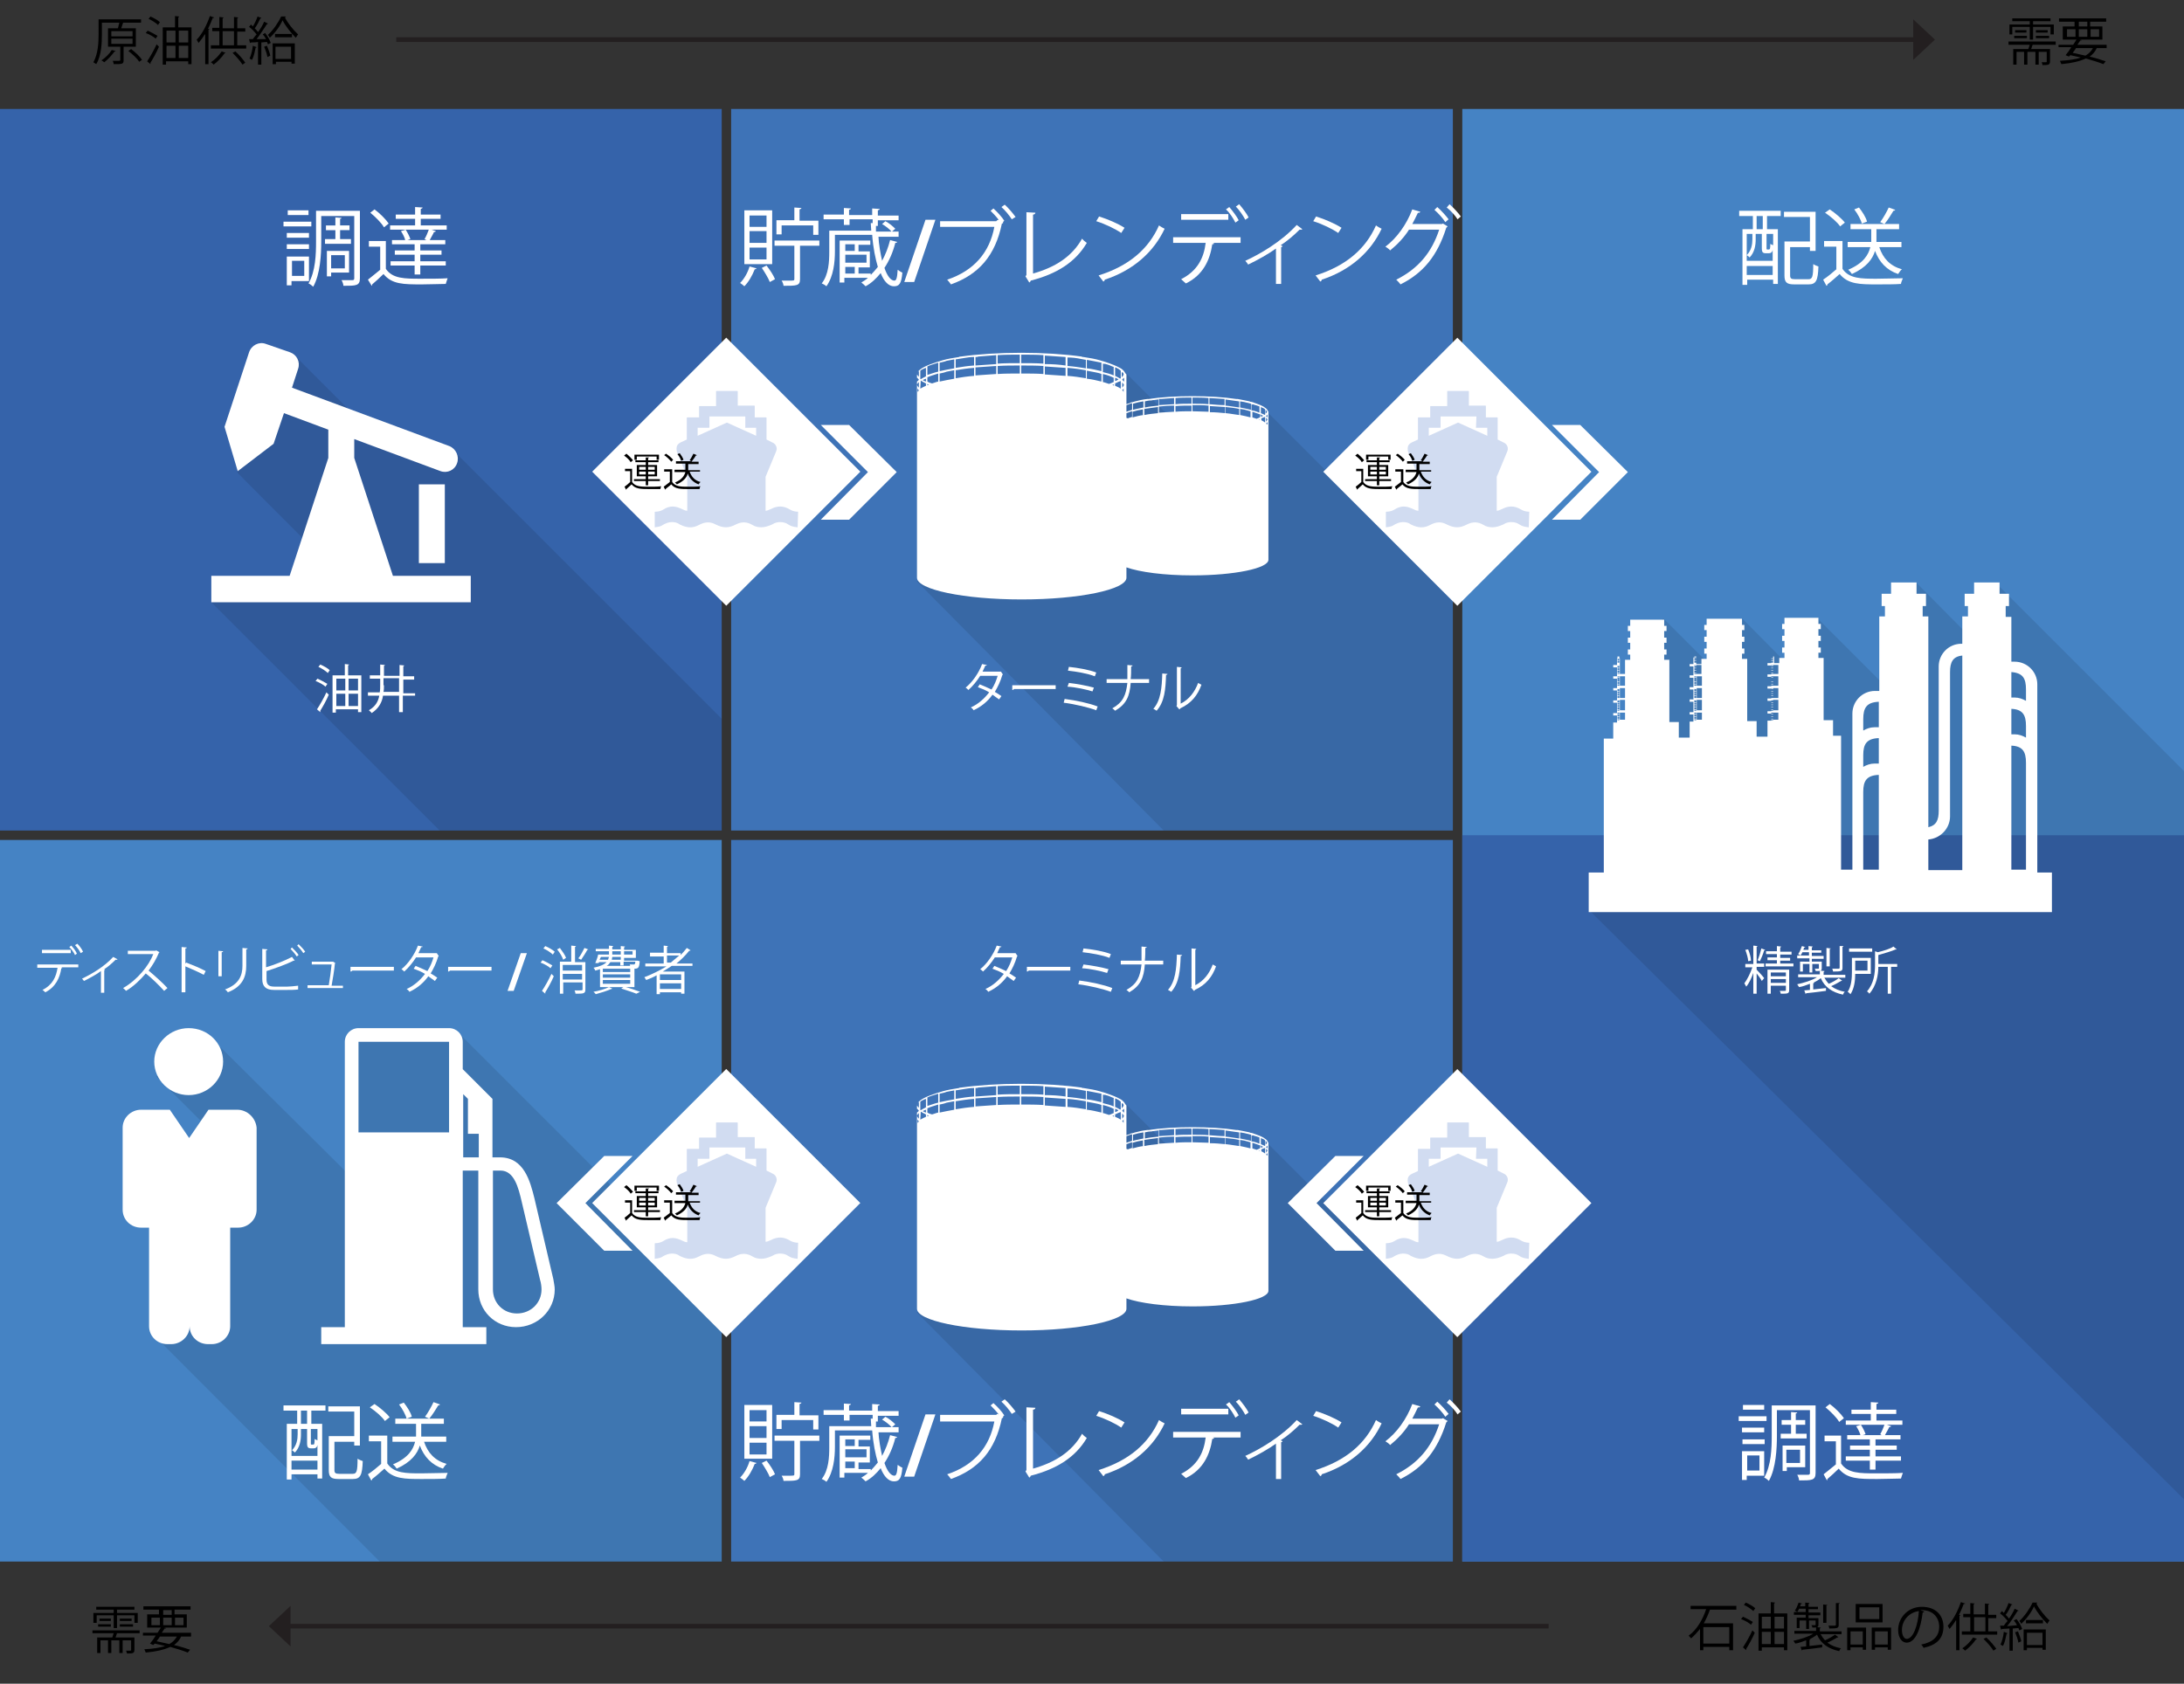 <?xml version="1.0" encoding="utf-8"?>
<!-- Generator: Adobe Illustrator 20.1.0, SVG Export Plug-In . SVG Version: 6.00 Build 0)  -->
<svg version="1.1" id="Calque_1" xmlns="http://www.w3.org/2000/svg" xmlns:xlink="http://www.w3.org/1999/xlink" x="0px" y="0px"
	 viewBox="0 0 463 357" style="enable-background:new 0 0 463 357;" xml:space="preserve">
<rect x="0" y="0" width="463" height="357" fill="#333333" stroke="none"/>
<style type="text/css">
	.st0{fill:#4583C4;}
	.st1{fill:#3563AA;}
	.st2{opacity:0.1;}
	.st3{fill:#FFFFFF;}
	.st4{opacity:0.1;enable-background:new    ;}
	.st5{fill:#3E73B7;}
	.st6{enable-background:new    ;}
	.st7{fill:#D1DCF1;}
	.st8{fill:none;stroke:#231F20;stroke-width:0.968;}
	.st9{fill:#231F20;}
	.st10{fill:none;stroke:#231F20;}
</style>
<g id="Calque_1_1_">
	<g id="Calque_3">
		<rect x="310" y="23.1" class="st0" width="153" height="308"/>
		<rect x="310" y="177.1" class="st1" width="153" height="154"/>
		<g>
			<g class="st2">
				<g>
					<polygon points="336.8,192.9 463,317.9 463,163.5 423.3,123.8 423.3,135.8 417.8,141.4 418.6,134.7 417.6,135 406.3,123.6 
						403.3,135.8 401.8,148.2 401.3,147.1 385.3,131.1 379.7,142.7 379.3,141.2 369.3,131.1 362,141.6 361.8,140.3 352.6,131.1 
						348.8,136.5 349,156.8 349.4,172.2 348.3,186.9 					"/>
				</g>
			</g>
		</g>
		<g>
			<rect x="375.5" y="142.1" class="st3" width="0.4" height="0.1"/>
			<rect x="375.5" y="145" class="st3" width="0.4" height="0.1"/>
			<rect x="375.5" y="141.6" class="st3" width="0.4" height="0.1"/>
			<rect x="359.2" y="139.2" class="st3" width="0.4" height="0.2"/>
			<rect x="375.5" y="144.5" class="st3" width="0.4" height="0.1"/>
			<rect x="375.5" y="141.1" class="st3" width="0.4" height="0.1"/>
			<rect x="375.5" y="142.6" class="st3" width="0.4" height="0.1"/>
			<rect x="375.5" y="146" class="st3" width="0.4" height="0.1"/>
			<rect x="375.5" y="147.5" class="st3" width="0.4" height="0.1"/>
			<rect x="375.5" y="143.6" class="st3" width="0.4" height="0.1"/>
			<rect x="375.5" y="151.4" class="st3" width="0.4" height="0.1"/>
			<rect x="375.5" y="149.4" class="st3" width="0.4" height="0.1"/>
			<rect x="375.5" y="152.4" class="st3" width="0.4" height="0.1"/>
			<rect x="375.5" y="151.9" class="st3" width="0.4" height="0.1"/>
			<path class="st3" d="M431.9,185v-0.6v-0.9v-7.7v-15.3v-7.7v-7.7c0-2.7-2.2-4.8-4.8-4.8h-0.7v-9.5h-1.2v-2.3h0.7v-2.6h-2v-2.4
				h-5.4v2.4h-2v2.6h0.7v2.2H416v5.8h-0.2c-2.7,0-4.8,2.2-4.8,4.8v7.5v4.1v12.6v6.4c0,2-0.5,3.1-2.2,3.5v-44.7h-1.2v-2.2h0.7v-2.6
				h-2v-2.4h-5.4v2.4h-2v2.6h0.7v2.2h-1.2v15.8h-0.9c-2.7,0-4.8,2.2-4.8,4.8v7.7v7.7V182v2.4h-2.4V156h-1.7v-3.3h-2v-13.2h-1.1v-1.1
				h0.5v-1.1h-0.5v-1.4h0.5v-1.1h-0.5v-1.4h0.5v-1.1h-0.5V131h-7.2v1.3h-0.5v1.1h0.5v1.4h-0.5v1.1h0.5v1.4h-0.5v1.1h0.5v1.1h-1.1
				v1.1h-1.1v-1.4h-0.2v0.4h-0.4v0.1h0.4v0.4h-0.4v0.1h0.4v0.3h-0.4v0.1h-0.8v0.5h0.8V141l0.4,0.1V141h1.1v1.9h-1.1h-0.4v0.1h-0.8
				v0.5h0.8v-0.1h0.4h1.1v2h-1.1h-0.4v0.1h-0.8v0.5h0.8v-0.1l0.4,0.1v-0.1h1.1v2.1h-1.1h-0.4v0.1h-0.8v0.5h0.8v-0.1h0.4v-0.1h1.1
				v2.2h-1.1v0.1h-0.4v0.1h-0.8v0.5h0.8v-0.2h0.4h1.1v1.5h-1.1v0.1h-0.4v0.1h-0.8v0.7v0.5v2.1v0.1h-2.3v-3.3h-2v-13.2h-1.1v-1.1h0.5
				v-1.1h-0.5v-1.4h0.5V135h-0.5v-1.4h0.5v-1.1h-0.5v-1.3h-7.5v1.3h-0.5v1.1h0.5v1.4h-0.5v1.1h0.5v1.4h-0.5v1.1h0.5v1.1h-1.1v1.1
				h-1.1v-0.3h-0.4v-0.3h0.4v-0.1h-0.4v-0.4h0.4v-0.1h-0.4v-0.2H359v1.4h-0.8v0.5h0.8v1.9h-0.8v0.5h0.8v2h-0.8v0.5h0.8v2.1h-0.8v0.5
				h0.8v2.2h-0.8v0.5h0.8v1.5h-0.8v0.7v0.5v2.1v0.1h-2.3v-3.3h-2v-13.2h-1.1v-1.1h0.5v-1.1h-0.5v-1.4h0.5v-1.1h-0.5v-1.4h0.5v-1.1
				h-0.5v-1.3h-7.2v1.3h-0.5v1.1h0.5v1.4h-0.5v1.1h0.5v1.4h-0.5v1.1h0.5v1.1h-1.1v1.1h-1.1v-1.4h-0.1v-0.4h-0.4v0.4h-0.1v1.4H342
				v0.5h0.8v1.9H342v0.5h0.8v2H342v0.5h0.8v2.1H342v0.5h0.8v2.2H342v0.5h0.8v1.5H342v0.7v0.5v2.1v0.1h-2V185h-3.2v8.4h3.2h20.1h10
				h20.1H435V185H431.9L431.9,185z M343.3,152.7h-0.4v-0.2h0.4V152.7z M343.3,152.4h-0.4V152h0.4V152.4z M343.3,151.9h-0.4v-0.4h0.4
				V151.9z M343.3,151.4h-0.4v-0.3h0.4V151.4z M343.3,150.7h-0.4v-0.2h0.4V150.7z M343.3,150.4h-0.4V150h0.4V150.4z M343.3,149.9
				h-0.4v-0.4h0.4V149.9z M343.3,149.4h-0.4V149h0.4V149.4z M343.3,148.9h-0.4v-0.4h0.4V148.9z M343.3,148h-0.4v-0.4h0.4V148z
				 M343.3,147.5h-0.4v-0.4h0.4V147.5z M343.3,147h-0.4v-0.4h0.4V147z M343.3,146.5h-0.4v-0.4h0.4V146.5z M342.9,146L342.9,146h0.4
				H342.9z M343.3,145.4h-0.4v-0.3h0.4V145.4z M343.3,145h-0.4v-0.4h0.4V145z M343.3,144.1v0.4h-0.4v-0.4v-0.4h0.4V144.1z
				 M343.3,143.6h-0.4v-0.2h0.4V143.6z M343.3,142.9h-0.4v-0.2h0.4V142.9z M343.3,142.6h-0.4v-0.4h0.4V142.6z M343.3,142.1h-0.4
				v-0.4h0.4V142.1z M343.3,141.6h-0.4v-0.4h0.4V141.6z M342.9,141.1L342.9,141.1h0.4H342.9z M343.3,140.5h-0.4v-0.3h0.4V140.5z
				 M343.3,140.1h-0.4v-0.4h0.4V140.1z M344.5,152.6h-1.1v-1.5h1.1V152.6z M344.5,150.6h-1.1v-2.2h1.1V150.6z M344.5,148h-1.1v-2.1
				h1.1V148z M344.5,145.4h-1.1v-2h1.1V145.4z M344.5,142.9h-1.1V141h1.1V142.9z M359.6,152.7h-0.4v-0.2h0.4V152.7z M359.6,152.4
				h-0.4V152h0.4V152.4z M359.6,151.9h-0.4v-0.4h0.4V151.9z M359.6,151.4h-0.4v-0.3h0.4V151.4z M359.6,150.7h-0.4v-0.2h0.4V150.7z
				 M359.6,150.4h-0.4V150h0.4V150.4z M359.6,149.9h-0.4v-0.4h0.4V149.9z M359.6,149.4h-0.4V149h0.4V149.4z M359.6,148.9h-0.4v-0.4
				h0.4V148.9z M359.6,148h-0.4v-0.4h0.4V148z M359.6,147.5h-0.4v-0.4h0.4V147.5z M359.6,147h-0.4v-0.4h0.4V147z M359.6,146.5h-0.4
				v-0.4h0.4V146.5z M359.2,146L359.2,146h0.4H359.2z M359.6,145.4h-0.4v-0.3h0.4V145.4z M359.6,145h-0.4v-0.4h0.4V145z
				 M359.6,144.1v0.4h-0.4v-0.4v-0.4h0.4V144.1z M359.6,143.6h-0.4v-0.2h0.4V143.6z M359.2,142.9v-0.2h0.4v-0.1h-0.4v-0.4h0.4v-0.1
				h-0.4v-0.4h0.4v-0.1h-0.4v-0.4h0.4v-0.1h-0.4V141l0.4,0.1V141h1.1v1.9h-1.1H359.2L359.2,142.9z M360.8,152.6h-1.1v-1.5h1.1V152.6
				z M360.8,150.6h-1.1v-2.2h1.1V150.6z M360.8,148h-1.1v-2.1h1.1V148z M360.8,145.4h-1.1v-2h1.1V145.4z M398.3,184.4H395V182v-14.1
				c0-2.3,0.7-3.5,3.3-3.6V184.4z M398.3,161.9h-0.9c-0.9,0-1.7,0.3-2.4,0.7v-2.5c0-2.3,0.7-3.5,3.3-3.6V161.9z M398.3,154.2h-0.9
				c-0.9,0-1.7,0.3-2.4,0.7v-2.4c0-2.4,0.7-3.6,3.3-3.7V154.2z M416,184.5h-7.2V178c2.5-0.2,4.6-2.3,4.6-4.9v-7.5v-4.1v-12.6v-6.4
				c0-2.1,0.6-3.3,2.6-3.5V184.5z M429.5,175.8v7.7v0.9h-3.1v-26.3c2.4,0.1,3.1,1.3,3.1,3.6V175.8z M429.5,156.4
				c-0.7-0.4-1.5-0.7-2.4-0.7h-0.7v-5.4c2.4,0.1,3.1,1.3,3.1,3.6V156.4z M429.5,148.6c-0.7-0.4-1.5-0.7-2.4-0.7h-0.7v-5.4
				c2.5,0.2,3.1,1.4,3.1,3.7V148.6z"/>
			<rect x="375.5" y="146.5" class="st3" width="0.4" height="0.1"/>
			<rect x="375.5" y="148.9" class="st3" width="0.4" height="0.1"/>
			<rect x="375.5" y="147" class="st3" width="0.4" height="0.1"/>
			<rect x="375.5" y="150.4" class="st3" width="0.4" height="0.1"/>
			<rect x="375.5" y="149.9" class="st3" width="0.4" height="0.1"/>
		</g>
		<rect y="178.1" class="st0" width="153" height="153"/>
		<polygon class="st4" points="96.6,218.4 153,274.8 153,331.1 80.5,331.1 32,282.5 32,257.7 44,245.7 44,239.1 33.1,228.2 
			46.8,222.1 73.9,249 74.3,220.3 		"/>
		<path class="st3" d="M50.3,235.3h-6.1l-4.1,6l-4.1-6h-6.1c-2.1,0-3.9,1.7-3.9,3.8v17.4c0,2.1,1.7,3.8,3.9,3.8h1.7v20.9
			c0,2.1,1.7,3.8,3.9,3.8h0.8c2.1,0,3.9-1.7,3.9-3.8c0,2.1,1.7,3.8,3.9,3.8h0.8c2.1,0,3.9-1.7,3.9-3.8v-20.9h1.7
			c2.1,0,3.9-1.7,3.9-3.8v-17.4C54.2,237,52.4,235.3,50.3,235.3"/>
		<path class="st3" d="M47.3,225.1c0,3.9-3.3,7.1-7.3,7.1s-7.3-3.2-7.3-7.1c0-3.9,3.3-7.1,7.3-7.1C44.1,218,47.3,221.2,47.3,225.1"
			/>
		<path class="st3" d="M113.3,254.1c-0.9-3.6-2.2-8.7-7.3-8.7h-1.6V233l-6.3-6.3v-5.8c0-1.6-1.3-2.9-2.9-2.9H76
			c-1.6,0-2.9,1.3-2.9,2.9v60.5h-5v3.6h35v-3.6h-5v-33.2h3.3v25.2c0,4.5,3.5,8,8,8s8.2-3.5,8.2-8c0-0.7-0.2-1.5-0.3-2.2L113.3,254.1
			z M76,220.9h19.2v19.2H76V220.9z M101.5,245.4h-3.3V232l1,1v7.4h2.3V245.4z M109.6,278.5c-2.9,0-5.1-2.2-5.1-5.1v-25.2h1.6
			c2.9,0,3.8,3.6,4.5,6.6l3.9,16.6c0.2,0.6,0.3,1.5,0.3,2C114.8,276.3,112.5,278.5,109.6,278.5"/>
		<rect x="155" y="178.1" class="st5" width="153" height="153"/>
		<g>
			<g class="st2">
				<g>
					<polygon points="308,331.1 308,281.7 268.8,242.5 268.8,248.4 264.7,245 250.9,246.3 238.4,233.8 238.2,247.5 234.7,247.8 
						208.6,262.8 194.4,278.3 246.7,331.1 					"/>
				</g>
			</g>
		</g>
		<g>
			<path class="st3" d="M194.4,234.3L194.4,234.3c0-0.1,0.1-0.2,0.1-0.3C194.4,234.2,194.4,234.3,194.4,234.3z"/>
			<path class="st3" d="M268.6,241.8c-0.2-0.2-0.3-0.3-0.5-0.4l-0.1-0.1c-0.5-0.3-1.2-0.6-2.1-0.9c-0.1,0-0.2,0-0.2-0.1
				c-0.2,0-0.3-0.1-0.5-0.1c-0.1,0-0.2,0-0.3-0.1c-0.8-0.2-1.6-0.3-2.5-0.5c-0.1,0-0.2,0-0.3,0c-2.6-0.4-5.9-0.6-9.3-0.6
				c-3.5,0-6.7,0.2-9.3,0.6c-0.1,0-0.2,0-0.3,0c-0.9,0.1-1.8,0.3-2.5,0.5c-0.1,0-0.2,0-0.3,0.1c-0.2,0-0.3,0.1-0.5,0.1
				c-0.1,0-0.2,0-0.2,0.1c-0.3,0.1-0.6,0.2-0.9,0.3v-1.9v-4.4c-0.3-0.3-0.4-0.6-0.6-0.8c-0.2-0.2-0.4-0.4-0.6-0.5
				c-0.1,0-0.1-0.1-0.2-0.1c-0.7-0.4-1.7-0.8-2.9-1.2c-0.1,0-0.2-0.1-0.3-0.1c-0.2-0.1-0.4-0.1-0.7-0.2c-0.1,0-0.2-0.1-0.3-0.1
				c-1-0.3-2.2-0.5-3.5-0.7c-0.1,0-0.3,0-0.4-0.1c-3.6-0.5-8-0.8-12.8-0.8s-9.2,0.3-12.8,0.8c-0.1,0-0.3,0-0.4,0.1
				c-1.3,0.2-2.5,0.4-3.5,0.7c-0.1,0-0.2,0.1-0.3,0.1c-0.2,0.1-0.4,0.1-0.7,0.2c-0.1,0-0.2,0.1-0.3,0.1c-2.2,0.7-3.6,1.4-4,2.2
				c0.1-0.1,0.1-0.2,0.3-0.3v1.2c-0.2-0.2-0.3-0.4-0.4-0.5v0.1v0.6c0.2,0.1,0.3,0.3,0.4,0.4c-0.1,0.2-0.3,0.3-0.4,0.4v0.7
				c0,0,0-0.2,0.4-0.6v1.2c-0.3-0.3-0.4-0.6-0.4-0.6v2.3v34.2v4.4c0,2.5,9.9,4.6,22.2,4.6c12.2,0,22.2-2.1,22.2-4.6v-2.2
				c2.8,1,8,1.7,14,1.7c8.9,0,16.1-1.5,16.1-3.3v-3.2v-25v-3.2C268.8,242.2,268.7,242,268.6,241.8z M194.5,238.2v-0.8
				c0.1,0.1,0.2,0.2,0.3,0.4C194.7,237.9,194.5,238,194.5,238.2z M196.3,236.8c-0.5,0.2-0.8,0.4-1.2,0.6l0.1-1.7
				c0.3,0.2,0.7,0.4,1.1,0.6C196.3,236.3,196.3,236.8,196.3,236.8z M196.3,235.9c-0.1,0-0.2-0.1-0.3-0.1c-0.2-0.1-0.3-0.2-0.4-0.2
				c0.1-0.1,0.3-0.1,0.4-0.2c0.1,0,0.2-0.1,0.3-0.1V235.9z M196.3,234.8c-0.4,0.2-0.8,0.4-1.1,0.6c0,0-0.1,0-0.1-0.1v-1.7
				c0.2-0.2,0.5-0.3,0.9-0.5c0.1,0,0.2-0.1,0.3-0.1C196.3,233,196.3,234.8,196.3,234.8z M196.6,236.7v-0.3c0.1,0.1,0.2,0.1,0.3,0.2
				C196.8,236.6,196.7,236.7,196.6,236.7z M198.9,235.9c-0.5,0.1-0.9,0.3-1.3,0.4c-0.4-0.1-0.7-0.2-1-0.4V235
				c0.6-0.3,1.4-0.5,2.3-0.8V235.9z M198.9,233.8c-0.9,0.2-1.6,0.5-2.3,0.7v-1.8c0.6-0.3,1.4-0.5,2.3-0.8V233.8z M202.3,235.3
				c-1.1,0.2-2.2,0.4-3.1,0.6v-1.7c0.5-0.1,1-0.2,1.5-0.4c0.5-0.1,1-0.2,1.6-0.3C202.3,233.5,202.3,235.3,202.3,235.3z M202.3,233.1
				c-1.2,0.2-2.2,0.4-3.1,0.6v-1.8c0.5-0.1,1-0.2,1.5-0.4c0.5-0.1,1-0.2,1.6-0.3V233.1z M206.5,234.7c-1.4,0.1-2.7,0.3-3.9,0.5v-1.7
				c1.2-0.2,2.5-0.4,3.9-0.5V234.7z M206.5,232.5c-1.4,0.1-2.7,0.3-3.9,0.5v-1.8c0.6-0.1,1.3-0.2,1.9-0.3c0.6-0.1,1.2-0.2,1.9-0.2
				c0,0,0,0,0.1,0V232.5z M211.2,234.3c-1.5,0.1-3,0.2-4.4,0.3v-1.7c1.4-0.1,2.9-0.2,4.4-0.3V234.3z M211.2,232.2
				c-1.5,0.1-3,0.2-4.4,0.3v-1.8c0.2,0,0.4,0,0.6-0.1c1.2-0.1,2.5-0.2,3.8-0.3C211.2,230.3,211.2,232.2,211.2,232.2z M216.2,234.2
				c-1.6,0-3.2,0-4.7,0.1v-1.7c1.5-0.1,3.1-0.1,4.7-0.1V234.2z M216.2,232c-1.6,0-3.2,0-4.7,0.1v-1.8c1.5-0.1,3.1-0.1,4.7-0.1V232z
				 M221.2,234.3c-1.5-0.1-3.1-0.1-4.7-0.1v-1.7c1.6,0,3.2,0,4.7,0.1V234.3z M221.2,232.1c-1.5-0.1-3.1-0.1-4.7-0.1v-1.8
				c1.6,0,3.2,0,4.7,0.1V232.1z M225.9,234.7c-1.4-0.1-2.9-0.2-4.4-0.3v-1.7c1.5,0.1,3,0.2,4.4,0.3V234.7z M225.9,232.5
				c-1.4-0.2-2.8-0.3-4.4-0.3v-1.8c1.5,0.1,3,0.2,4.4,0.3V232.5z M230.2,235.2c-1.2-0.2-2.5-0.4-3.9-0.5V233
				c1.4,0.1,2.7,0.3,3.9,0.5V235.2z M230.2,233.1c-1.2-0.2-2.5-0.4-3.9-0.5v-1.8c0.9,0,1.9,0.1,2.8,0.3c0.4,0.1,0.7,0.1,1.1,0.2
				L230.2,233.1L230.2,233.1z M233.5,235.9c-0.9-0.2-2-0.5-3.1-0.6v-1.7c0.5,0.1,1.1,0.2,1.6,0.3s1.1,0.2,1.5,0.4V235.9z
				 M233.5,233.7c-0.9-0.2-2-0.5-3.1-0.6v-1.8c0.5,0.1,1.1,0.2,1.6,0.3s1,0.2,1.5,0.3V233.7z M238.2,237.3v0.8
				c-0.1-0.2-0.2-0.3-0.3-0.4C238,237.6,238.2,237.5,238.2,237.3z M237.9,237.2v-1.1c0.3,0.3,0.4,0.6,0.4,0.6
				C238.2,236.6,238.2,236.9,237.9,237.2z M238.3,235.1v0.8c-0.2-0.1-0.3-0.3-0.4-0.4C238,235.3,238.2,235.2,238.3,235.1z
				 M237.8,233.9L237.8,233.9c0.2,0.1,0.3,0.1,0.3,0.2c0.1,0.1,0.1,0.2,0.1,0.2s0,0,0,0.1c0,0,0,0.2-0.4,0.6L237.8,233.9
				L237.8,233.9z M236.4,232.9c0.1,0,0.2,0.1,0.3,0.1c0.4,0.2,0.7,0.4,0.9,0.6v1.6c0,0-0.1,0-0.1,0.1c-0.3-0.2-0.7-0.4-1.1-0.6
				C236.4,234.7,236.4,232.9,236.4,232.9z M236.1,236.8c-0.1-0.1-0.2-0.2-0.3-0.2c0.1,0,0.2-0.1,0.3-0.1V236.8z M236.1,236
				c-0.3,0.1-0.6,0.3-1,0.4c-0.4-0.1-0.8-0.3-1.3-0.4v-1.7c0.9,0.2,1.7,0.5,2.3,0.8V236z M236.1,234.6c-0.7-0.3-1.4-0.5-2.3-0.7
				v-1.8c0.1,0,0.2,0,0.3,0.1c0.1-0.1,0.2-0.1,0.3,0c0.5,0.1,1,0.3,1.4,0.5c0.1,0,0.2,0.1,0.3,0.1
				C236.1,232.8,236.1,234.6,236.1,234.6z M236.4,235.1c0.1,0,0.2,0.1,0.3,0.1c0.2,0.1,0.3,0.2,0.4,0.2c-0.1,0.2-0.3,0.2-0.4,0.3
				c-0.1,0-0.2,0.1-0.3,0.1V235.1z M236.4,236.3c0.4-0.2,0.8-0.4,1.2-0.5v1.6c-0.3-0.2-0.7-0.4-1.2-0.6V236.3z M240,243.4
				c-0.3,0.1-0.7,0.2-0.9,0.3c-0.1,0-0.2-0.1-0.3-0.1v-1c0.4-0.1,0.7-0.3,1.2-0.4V243.4z M240,241.9c-0.4,0.1-0.8,0.3-1.2,0.4v-1.4
				c0.4-0.1,0.7-0.3,1.2-0.4V241.9z M240.1,243.5v-1.2c0.4-0.1,0.7-0.2,1.1-0.3s0.7-0.1,1.1-0.2v1.2h0.1
				C241.6,243.1,240.8,243.3,240.1,243.5z M242.4,241.4c-0.8,0.2-1.6,0.3-2.2,0.5v-1.3c0.4-0.1,0.7-0.2,1.1-0.3
				c0.4-0.1,0.7-0.1,1.1-0.2L242.4,241.4L242.4,241.4z M245.5,242.6c-1,0.1-2,0.2-2.9,0.4v-1.3c0.9-0.1,1.9-0.3,2.9-0.4V242.6z
				 M245.6,241c-1,0.1-2,0.2-2.9,0.4v-1.3c0.4-0.1,0.9-0.2,1.4-0.2c0.4-0.1,0.9-0.1,1.4-0.2c0,0,0,0,0.1,0V241z M248.9,242.3
				c-1.1,0.1-2.2,0.1-3.2,0.2v-1.3c1-0.1,2.1-0.2,3.2-0.2V242.3z M248.9,240.7c-1.1,0.1-2.2,0.1-3.2,0.2v-1.3c0.1,0,0.3,0,0.4,0
				c0.9-0.1,1.8-0.1,2.8-0.2V240.7z M252.6,242.2c-1.2,0-2.3,0-3.4,0.1v-1.2c1.1-0.1,2.3-0.1,3.4-0.1V242.2z M252.6,240.6
				c-1.2,0-2.3,0-3.4,0.1v-1.3c1.1-0.1,2.3-0.1,3.4-0.1V240.6z M256.2,242.3c-1.1,0-2.2-0.1-3.4-0.1v-1.3c1.2,0,2.3,0,3.4,0.1V242.3
				z M256.2,240.7c-1.1-0.1-2.3-0.1-3.4-0.1v-1.3c1.2,0,2.3,0,3.4,0.1V240.7z M256.4,239.4c1.1,0.1,2.2,0.1,3.2,0.2v1.3
				c-1,0-2-0.1-3.2-0.2V239.4z M259.7,242.6c-1-0.1-2.1-0.2-3.2-0.2v-1.3c1.1,0.1,2.2,0.1,3.2,0.2V242.6z M262.7,243
				c-0.9-0.1-1.8-0.3-2.9-0.4v-1.3c1,0.1,2,0.2,2.9,0.4V243z M262.7,241.4c-0.9-0.1-1.8-0.3-2.9-0.4v-1.3c0.8,0.1,1.5,0.2,2.1,0.3
				c0.3,0,0.5,0.1,0.8,0.1V241.4z M262.9,241.7c0.4,0.1,0.8,0.1,1.1,0.2c0.4,0.1,0.8,0.2,1.1,0.3v1.3c-0.7-0.2-1.3-0.3-2.2-0.5
				V241.7z M265.2,241.9c-0.7-0.2-1.4-0.3-2.3-0.5v-1.3c0.4,0.1,0.8,0.1,1.1,0.2c0.5,0.1,0.8,0.2,1.2,0.3
				C265.2,240.6,265.2,241.9,265.2,241.9z M265.3,240.7c0.1,0,0.1,0,0.2,0.1c0.2-0.1,0.2-0.1,0.3,0c0.4,0.1,0.7,0.2,1,0.3
				c0.1,0,0.2,0.1,0.2,0.1v1.3c-0.5-0.2-1-0.4-1.7-0.5V240.7z M267,244.1c0-0.1-0.1-0.1-0.2-0.1c0.1,0,0.2-0.1,0.2-0.1V244.1z
				 M267.1,243.5c-0.2,0.1-0.5,0.2-0.7,0.3c-0.3-0.1-0.6-0.2-0.9-0.3v-1.2c0.6,0.2,1.2,0.4,1.7,0.6L267.1,243.5z M267.3,242.9
				c0.1,0,0.1,0.1,0.2,0.1c0.1,0.1,0.2,0.1,0.3,0.2c-0.1,0-0.2,0.1-0.3,0.1s-0.1,0.1-0.2,0.1V242.9z M268.2,244.6
				c-0.2-0.2-0.5-0.3-0.8-0.5v-0.4c0.2-0.1,0.5-0.2,0.8-0.3V244.6z M268.2,243L268.2,243c-0.3-0.1-0.6-0.3-0.9-0.4v-1.3
				c0.1,0,0.1,0.1,0.2,0.1c0.3,0.1,0.5,0.2,0.7,0.4C268.2,241.8,268.2,243,268.2,243z M268.3,241.9c0.1,0.1,0.1,0.1,0.2,0.2
				c0,0.1,0.1,0.1,0.1,0.2c0,0,0,0.2-0.3,0.4C268.3,242.7,268.3,241.9,268.3,241.9z M268.7,245c-0.1,0-0.2-0.1-0.3-0.2
				c0.1-0.1,0.2-0.2,0.3-0.3V245z M268.4,244.4v-0.8c0.3,0.2,0.3,0.4,0.3,0.4C268.6,244,268.6,244.2,268.4,244.4z M268.7,243.5
				c-0.2-0.1-0.2-0.2-0.3-0.3c0.1-0.1,0.2-0.2,0.3-0.3V243.5z"/>
			<path class="st3" d="M268.6,241.8C268.6,241.7,268.5,241.7,268.6,241.8L268.6,241.8z"/>
		</g>
		<rect x="155" y="23.1" class="st5" width="153" height="153"/>
		<g>
			<g class="st2">
				<g>
					<polygon points="308,176.1 308,126.7 268.8,87.5 268.8,93.4 264.7,90 250.9,91.3 238.4,78.8 238.2,92.5 234.7,92.8 
						208.6,107.8 194.4,123.3 246.7,176.1 					"/>
				</g>
			</g>
		</g>
		<g>
			<path class="st3" d="M194.4,79.3L194.4,79.3c0-0.1,0.1-0.2,0.1-0.3C194.4,79.2,194.4,79.3,194.4,79.3z"/>
			<path class="st3" d="M268.6,86.8c-0.2-0.2-0.3-0.3-0.5-0.4l-0.1-0.1c-0.5-0.3-1.2-0.6-2.1-0.9c-0.1,0-0.2,0-0.2-0.1
				c-0.2,0-0.3-0.1-0.5-0.1c-0.1,0-0.2,0-0.3-0.1c-0.8-0.2-1.6-0.3-2.5-0.5c-0.1,0-0.2,0-0.3,0c-2.6-0.4-5.9-0.6-9.3-0.6
				c-3.5,0-6.7,0.2-9.3,0.6c-0.1,0-0.2,0-0.3,0c-0.9,0.1-1.8,0.3-2.5,0.5c-0.1,0-0.2,0-0.3,0.1c-0.2,0-0.3,0.1-0.5,0.1
				c-0.1,0-0.2,0-0.2,0.1c-0.3,0.1-0.6,0.2-0.9,0.3v-1.9v-4.4c-0.3-0.3-0.4-0.6-0.6-0.8c-0.2-0.2-0.4-0.4-0.6-0.5
				c-0.1,0-0.1-0.1-0.2-0.1c-0.7-0.4-1.7-0.8-2.9-1.2c-0.1,0-0.2-0.1-0.3-0.1c-0.2-0.1-0.4-0.1-0.7-0.2c-0.1,0-0.2-0.1-0.3-0.1
				c-1-0.3-2.2-0.5-3.5-0.7c-0.1,0-0.3,0-0.4-0.1c-3.6-0.5-8-0.8-12.8-0.8s-9.2,0.3-12.8,0.8c-0.1,0-0.3,0-0.4,0.1
				c-1.3,0.2-2.5,0.4-3.5,0.7c-0.1,0-0.2,0.1-0.3,0.1c-0.2,0.1-0.4,0.1-0.7,0.2c-0.1,0-0.2,0.1-0.3,0.1c-2.2,0.7-3.6,1.4-4,2.2
				c0.1-0.1,0.1-0.2,0.3-0.3v1.2c-0.2-0.2-0.3-0.4-0.4-0.5v0.1v0.6c0.2,0.1,0.3,0.3,0.4,0.4c-0.1,0.2-0.3,0.3-0.4,0.4v0.7
				c0,0,0-0.2,0.4-0.6v1.2c-0.3-0.3-0.4-0.6-0.4-0.6v2.3v34.2v4.4c0,2.5,9.9,4.6,22.2,4.6c12.2,0,22.2-2.1,22.2-4.6v-2.2
				c2.8,1,8,1.7,14,1.7c8.9,0,16.1-1.5,16.1-3.3v-3.2v-25v-3.2C268.8,87.2,268.7,87,268.6,86.8z M194.5,83.2v-0.8
				c0.1,0.1,0.2,0.2,0.3,0.4C194.7,82.9,194.5,83,194.5,83.2z M196.3,81.8c-0.5,0.2-0.8,0.4-1.2,0.6l0.1-1.7
				c0.3,0.2,0.7,0.4,1.1,0.6C196.3,81.3,196.3,81.8,196.3,81.8z M196.3,80.9c-0.1,0-0.2-0.1-0.3-0.1c-0.2-0.1-0.3-0.2-0.4-0.2
				c0.1-0.1,0.3-0.1,0.4-0.2c0.1,0,0.2-0.1,0.3-0.1V80.9z M196.3,79.8c-0.4,0.2-0.8,0.4-1.1,0.6c0,0-0.1,0-0.1-0.1v-1.7
				c0.2-0.2,0.5-0.3,0.9-0.5c0.1,0,0.2-0.1,0.3-0.1C196.3,78,196.3,79.8,196.3,79.8z M196.6,81.7v-0.3c0.1,0.1,0.2,0.1,0.3,0.2
				C196.8,81.6,196.7,81.7,196.6,81.7z M198.9,80.9c-0.5,0.1-0.9,0.3-1.3,0.4c-0.4-0.1-0.7-0.2-1-0.4V80c0.6-0.3,1.4-0.5,2.3-0.8
				V80.9z M198.9,78.8c-0.9,0.2-1.6,0.5-2.3,0.7v-1.8c0.6-0.3,1.4-0.5,2.3-0.8V78.8z M202.3,80.3c-1.1,0.2-2.2,0.4-3.1,0.6v-1.7
				c0.5-0.1,1-0.2,1.5-0.4c0.5-0.1,1-0.2,1.6-0.3V80.3z M202.3,78.1c-1.2,0.2-2.2,0.4-3.1,0.6v-1.8c0.5-0.1,1-0.2,1.5-0.4
				c0.5-0.1,1-0.2,1.6-0.3V78.1z M206.5,79.7c-1.4,0.1-2.7,0.3-3.9,0.5v-1.7c1.2-0.2,2.5-0.4,3.9-0.5V79.7z M206.5,77.5
				c-1.4,0.1-2.7,0.3-3.9,0.5v-1.8c0.6-0.1,1.3-0.2,1.9-0.3s1.2-0.2,1.9-0.2c0,0,0,0,0.1,0V77.5z M211.2,79.3
				c-1.5,0.1-3,0.2-4.4,0.3v-1.7c1.4-0.1,2.9-0.2,4.4-0.3V79.3z M211.2,77.2c-1.5,0.1-3,0.2-4.4,0.3v-1.8c0.2,0,0.4,0,0.6-0.1
				c1.2-0.1,2.5-0.2,3.8-0.3C211.2,75.3,211.2,77.2,211.2,77.2z M216.2,79.2c-1.6,0-3.2,0-4.7,0.1v-1.7c1.5-0.1,3.1-0.1,4.7-0.1
				V79.2z M216.2,77c-1.6,0-3.2,0-4.7,0.1v-1.8c1.5-0.1,3.1-0.1,4.7-0.1V77z M221.2,79.3c-1.5-0.1-3.1-0.1-4.7-0.1v-1.7
				c1.6,0,3.2,0,4.7,0.1V79.3z M221.2,77.1c-1.5-0.1-3.1-0.1-4.7-0.1v-1.8c1.6,0,3.2,0,4.7,0.1V77.1z M225.9,79.7
				c-1.4-0.1-2.9-0.2-4.4-0.3v-1.7c1.5,0.1,3,0.2,4.4,0.3V79.7z M225.9,77.5c-1.4-0.2-2.8-0.3-4.4-0.3v-1.8c1.5,0.1,3,0.2,4.4,0.3
				V77.5z M230.2,80.2c-1.2-0.2-2.5-0.4-3.9-0.5V78c1.4,0.1,2.7,0.3,3.9,0.5V80.2z M230.2,78.1c-1.2-0.2-2.5-0.4-3.9-0.5v-1.8
				c0.9,0,1.9,0.1,2.8,0.3c0.4,0.1,0.7,0.1,1.1,0.2L230.2,78.1L230.2,78.1z M233.5,80.9c-0.9-0.2-2-0.5-3.1-0.6v-1.7
				c0.5,0.1,1.1,0.2,1.6,0.3c0.5,0.1,1.1,0.2,1.5,0.4V80.9z M233.5,78.7c-0.9-0.2-2-0.5-3.1-0.6v-1.8c0.5,0.1,1.1,0.2,1.6,0.3
				s1,0.2,1.5,0.3V78.7z M238.2,82.3v0.8c-0.1-0.2-0.2-0.3-0.3-0.4C238,82.6,238.2,82.5,238.2,82.3z M237.9,82.2v-1.1
				c0.3,0.3,0.4,0.6,0.4,0.6C238.2,81.6,238.2,81.9,237.9,82.2z M238.3,80.1v0.8c-0.2-0.1-0.3-0.3-0.4-0.4
				C238,80.3,238.2,80.2,238.3,80.1z M237.8,78.9L237.8,78.9c0.2,0.1,0.3,0.1,0.3,0.2c0.1,0.1,0.1,0.2,0.1,0.2s0,0,0,0.1
				c0,0,0,0.2-0.4,0.6L237.8,78.9L237.8,78.9z M236.4,77.9c0.1,0,0.2,0.1,0.3,0.1c0.4,0.2,0.7,0.4,0.9,0.6v1.6c0,0-0.1,0-0.1,0.1
				c-0.3-0.2-0.7-0.4-1.1-0.6C236.4,79.7,236.4,77.9,236.4,77.9z M236.1,81.8c-0.1-0.1-0.2-0.2-0.3-0.2c0.1,0,0.2-0.1,0.3-0.1V81.8z
				 M236.1,81c-0.3,0.1-0.6,0.3-1,0.4c-0.4-0.1-0.8-0.3-1.3-0.4v-1.7c0.9,0.2,1.7,0.5,2.3,0.8V81z M236.1,79.6
				c-0.7-0.3-1.4-0.5-2.3-0.7v-1.8c0.1,0,0.2,0,0.3,0.1c0.1-0.1,0.2-0.1,0.3,0c0.5,0.1,1,0.3,1.4,0.5c0.1,0,0.2,0.1,0.3,0.1V79.6z
				 M236.4,80.1c0.1,0,0.2,0.1,0.3,0.1c0.2,0.1,0.3,0.2,0.4,0.2c-0.1,0.2-0.3,0.2-0.4,0.3c-0.1,0-0.2,0.1-0.3,0.1V80.1z M236.4,81.3
				c0.4-0.2,0.8-0.4,1.2-0.5v1.6c-0.3-0.2-0.7-0.4-1.2-0.6V81.3z M240,88.4c-0.3,0.1-0.7,0.2-0.9,0.3c-0.1,0-0.2-0.1-0.3-0.1v-1
				c0.4-0.1,0.7-0.3,1.2-0.4C240,87.2,240,88.4,240,88.4z M240,86.9c-0.4,0.1-0.8,0.3-1.2,0.4v-1.4c0.4-0.1,0.7-0.3,1.2-0.4V86.9z
				 M240.1,88.5v-1.2c0.4-0.1,0.7-0.2,1.1-0.3c0.4-0.1,0.7-0.1,1.1-0.2V88h0.1C241.6,88.1,240.8,88.3,240.1,88.5z M242.4,86.4
				c-0.8,0.2-1.6,0.3-2.2,0.5v-1.3c0.4-0.1,0.7-0.2,1.1-0.3c0.4-0.1,0.7-0.1,1.1-0.2L242.4,86.4L242.4,86.4z M245.5,87.6
				c-1,0.1-2,0.2-2.9,0.4v-1.3c0.9-0.1,1.9-0.3,2.9-0.4V87.6z M245.6,86c-1,0.1-2,0.2-2.9,0.4v-1.3c0.4-0.1,0.9-0.2,1.4-0.2
				c0.4-0.1,0.9-0.1,1.4-0.2c0,0,0,0,0.1,0V86z M248.9,87.3c-1.1,0.1-2.2,0.1-3.2,0.2v-1.3c1-0.1,2.1-0.2,3.2-0.2V87.3z M248.9,85.7
				c-1.1,0.1-2.2,0.1-3.2,0.2v-1.3c0.1,0,0.3,0,0.4,0c0.9-0.1,1.8-0.1,2.8-0.2C248.9,84.4,248.9,85.7,248.9,85.7z M252.6,87.2
				c-1.2,0-2.3,0-3.4,0.1v-1.2c1.1-0.1,2.3-0.1,3.4-0.1V87.2z M252.6,85.6c-1.2,0-2.3,0-3.4,0.1v-1.3c1.1-0.1,2.3-0.1,3.4-0.1V85.6z
				 M256.2,87.3c-1.1,0-2.2-0.1-3.4-0.1v-1.3c1.2,0,2.3,0,3.4,0.1V87.3z M256.2,85.7c-1.1-0.1-2.3-0.1-3.4-0.1v-1.3
				c1.2,0,2.3,0,3.4,0.1V85.7z M256.4,84.4c1.1,0.1,2.2,0.1,3.2,0.2v1.3c-1,0-2-0.1-3.2-0.2V84.4z M259.7,87.6
				c-1-0.1-2.1-0.2-3.2-0.2v-1.3c1.1,0.1,2.2,0.1,3.2,0.2V87.6z M262.7,88c-0.9-0.1-1.8-0.3-2.9-0.4v-1.3c1,0.1,2,0.2,2.9,0.4V88z
				 M262.7,86.4c-0.9-0.1-1.8-0.3-2.9-0.4v-1.3c0.8,0.1,1.5,0.2,2.1,0.3c0.3,0,0.5,0.1,0.8,0.1V86.4z M262.9,86.7
				c0.4,0.1,0.8,0.1,1.1,0.2c0.4,0.1,0.8,0.2,1.1,0.3v1.3c-0.7-0.2-1.3-0.3-2.2-0.5V86.7z M265.2,86.9c-0.7-0.2-1.4-0.3-2.3-0.5
				v-1.3c0.4,0.1,0.8,0.1,1.1,0.2c0.5,0.1,0.8,0.2,1.2,0.3C265.2,85.6,265.2,86.9,265.2,86.9z M265.3,85.7c0.1,0,0.1,0,0.2,0.1
				c0.2-0.1,0.2-0.1,0.3,0c0.4,0.1,0.7,0.2,1,0.3c0.1,0,0.2,0.1,0.2,0.1v1.3c-0.5-0.2-1-0.4-1.7-0.5V85.7z M267,89.1
				c0-0.1-0.1-0.1-0.2-0.1c0.1,0,0.2-0.1,0.2-0.1V89.1z M267.1,88.5c-0.2,0.1-0.5,0.2-0.7,0.3c-0.3-0.1-0.6-0.2-0.9-0.3v-1.2
				c0.6,0.2,1.2,0.4,1.7,0.6L267.1,88.5z M267.3,87.9c0.1,0,0.1,0.1,0.2,0.1c0.1,0.1,0.2,0.1,0.3,0.2c-0.1,0-0.2,0.1-0.3,0.1
				s-0.1,0.1-0.2,0.1V87.9z M268.2,89.6c-0.2-0.2-0.5-0.3-0.8-0.5v-0.4c0.2-0.1,0.5-0.2,0.8-0.3V89.6z M268.2,88L268.2,88
				c-0.3-0.1-0.6-0.3-0.9-0.4v-1.3c0.1,0,0.1,0.1,0.2,0.1c0.3,0.1,0.5,0.2,0.7,0.4C268.2,86.8,268.2,88,268.2,88z M268.3,86.9
				c0.1,0.1,0.1,0.1,0.2,0.2c0,0.1,0.1,0.1,0.1,0.2c0,0,0,0.2-0.3,0.4C268.3,87.7,268.3,86.9,268.3,86.9z M268.7,90
				c-0.1,0-0.2-0.1-0.3-0.2c0.1-0.1,0.2-0.2,0.3-0.3V90z M268.4,89.4v-0.8c0.3,0.2,0.3,0.4,0.3,0.4C268.6,89,268.6,89.2,268.4,89.4z
				 M268.7,88.5c-0.2-0.1-0.2-0.2-0.3-0.3c0.1-0.1,0.2-0.2,0.3-0.3V88.5z"/>
			<path class="st3" d="M268.6,86.8C268.6,86.7,268.5,86.7,268.6,86.8L268.6,86.8z"/>
		</g>
		<rect y="23.1" class="st1" width="153" height="153"/>
		<g>
			<g class="st2">
				<g>
					<polygon points="153,176.1 153,152.4 96.2,95.6 79.2,89.9 75.8,89.9 76.3,88.5 75.6,88.5 62.9,75.8 59,75.8 54.2,84 
						50.3,100.2 76.1,126.1 55.6,124.5 48.8,123.8 44.8,127.7 93.2,176.1 					"/>
				</g>
			</g>
		</g>
		<g>
			<path class="st3" d="M83.3,122.1l-8.2-25v-4l18.3,6.8c1.4,0.5,3-0.2,3.5-1.7c0.5-1.4-0.2-3-1.6-3.6L61.9,82.2l1.3-4
				c0.5-1.5-0.3-3-1.7-3.5l-5.2-1.8c-1.4-0.5-3,0.3-3.5,1.8l-5.2,15.8l2.8,9.4l7.6-5.8l2.2-6.5l9.4,3.5v6l-8.2,25H44.8v5.6h55v-5.6
				H83.3z"/>
			<rect x="88.8" y="102.7" class="st3" width="5.5" height="16.7"/>
		</g>
	</g>
	<g class="st6">
		<path class="st3" d="M66,47v1h-5.9v-1H66z M65.5,59.6h-3.7v0.9h-1v-6.1h4.7V59.6z M65.5,49.4v1h-4.7v-1H65.5z M60.8,52.8v-1h4.7v1
			H60.8z M65.4,44.6v1H61v-1H65.4z M64.5,55.3h-2.6v3.2h2.6V55.3z M76.3,44.7V59c0,1.6-0.8,1.6-3.5,1.6c0-0.3-0.2-0.9-0.4-1.2
			c0.5,0,1,0,1.4,0h0.9c0.3,0,0.4-0.1,0.4-0.4V45.8h-7v5.4c0,2.8-0.2,6.9-1.7,9.6c-0.2-0.2-0.7-0.6-1-0.7c1.5-2.6,1.6-6.2,1.6-8.9
			v-6.5H76.3z M68.9,50.7h2.2v-1.9h-2v-1h2v-1.7l1.3,0.1c0,0.1-0.1,0.2-0.3,0.2v1.4h2v1h-2v1.9h2.3v1h-5.5V50.7z M74,57.8h-3.8v0.8
			h-0.9v-5.4H74V57.8z M73.1,54.1h-2.9v2.8h2.9V54.1z"/>
		<path class="st3" d="M81.8,51.1V57c1.4,2.1,4,2.1,7.4,2.1c2,0,4.3,0,5.7-0.1c-0.1,0.3-0.3,0.8-0.4,1.2c-1.2,0-3.2,0.1-5,0.1
			c-4,0-6.4,0-8.2-2.2c-0.8,0.8-1.7,1.6-2.4,2.2c0,0.1,0,0.2-0.1,0.3L78,59.3c0.8-0.6,1.7-1.4,2.6-2.1v-4.9h-2.4v-1.2H81.8z
			 M79.4,44.4c1.1,0.8,2.4,2.1,3,3l-1,0.8c-0.5-0.9-1.8-2.2-2.9-3.1L79.4,44.4z M90,50.7c0.3-0.5,0.7-1.4,0.9-2h-8.2v-0.9h5.3v-1.4
			h-4.1v-0.9h4.1v-1.6l1.6,0.1c0,0.1-0.1,0.2-0.4,0.3v1.2h4.2v0.9h-4.2v1.4h5.5v0.9h-3.2l0.9,0.3c0,0.1-0.2,0.2-0.4,0.2
			c-0.2,0.5-0.6,1.1-0.9,1.7h3.3v0.9h-5.3v1.3h4.5V54h-4.5v1.4h5.4v0.9h-5.4v1.9h-1.2v-1.9h-5.1v-0.9h5.1V54h-4.2v-0.9h4.2v-1.3
			h-4.8v-0.9h2.8c-0.1-0.5-0.5-1.3-0.9-1.9c0.6-0.2,0.8-0.2,1-0.3c0.4,0.6,0.8,1.4,1,2l-0.6,0.2h4L90,50.7z"/>
	</g>
	<g class="st6">
		<path class="st3" d="M67.3,143.9c0.7,0.3,1.6,0.8,2.1,1.1l-0.4,0.6c-0.4-0.4-1.3-0.9-2.1-1.2L67.3,143.9z M67.2,150.4
			c0.6-0.9,1.4-2.3,2-3.6l0.5,0.5c-0.5,1.2-1.3,2.6-1.8,3.4c0,0.1,0,0.1,0,0.2s0,0.1,0,0.1L67.2,150.4z M69.5,142.7
			c-0.4-0.4-1.3-1-2-1.3l0.4-0.5c0.7,0.3,1.6,0.8,2,1.2L69.5,142.7z M73.9,143.2h2.7v7.8h-0.7v-0.6h-4.7v0.7h-0.7v-7.9h2.6v-2.4
			l0.9,0.1c0,0.1-0.1,0.1-0.2,0.2V143.2z M73.2,143.9h-1.9v2.5h1.9V143.9z M71.3,147.1v2.6h1.9v-2.6H71.3z M75.9,143.9h-2v2.5h2
			V143.9z M73.9,149.7h2v-2.6h-2V149.7z"/>
		<path class="st3" d="M88,146.8v0.7h-2.6v3.5h-0.8v-3.5h-3.4c-0.2,1.4-0.9,2.7-2.4,3.7c-0.1-0.2-0.4-0.4-0.6-0.6
			c1.4-0.8,2-1.9,2.2-3.1H78v-0.7h2.5c0.1-0.5,0.1-1,0.1-1.5v-1.4h-2.2v-0.7h2.2v-2.3l1,0.1c0,0.1-0.1,0.1-0.2,0.2v2.1h3.3v-2.3
			l1,0.1c0,0.1-0.1,0.1-0.2,0.2v2.1h2.3v0.7h-2.3v2.9H88z M81.4,145.3c0,0.5,0,1-0.1,1.4h3.3v-2.9h-3.3V145.3z"/>
	</g>
	<g class="st6">
		<path class="st3" d="M160.4,56.9c-0.1,0.1-0.2,0.2-0.4,0.2c-0.5,1.3-1.3,2.7-2.2,3.6c-0.2-0.2-0.6-0.5-0.9-0.7
			c0.8-0.8,1.6-2.1,2-3.5L160.4,56.9z M163.7,44.6V56h-5.9V44.6H163.7z M162.5,48.1v-2.4h-3.6v2.4H162.5z M162.5,51.5v-2.5h-3.6v2.5
			H162.5z M162.5,55v-2.5h-3.6V55H162.5z M163.2,59.8c-0.3-0.8-1.1-2.1-1.7-3l1-0.5c0.7,0.9,1.5,2.1,1.8,2.9L163.2,59.8z M173.7,51
			v1.1h-4.1v7.1c0,1.4-0.7,1.4-3.5,1.4c0-0.3-0.2-0.8-0.4-1.1c0.6,0,1.1,0,1.5,0c1.2,0,1.2,0,1.2-0.4v-7h-4.2V51H173.7z M165.7,47.7
			v2h-1.1v-3h3.8v-2.7l1.5,0.1c0,0.1-0.1,0.2-0.4,0.3v2.4h4v3h-1.1v-2H165.7z"/>
		<path class="st3" d="M186.2,49.8c0.1,2.2,0.5,4.1,0.8,5.5c0.7-1.3,1.3-2.8,1.7-4.4l1.5,0.4c0,0.1-0.2,0.2-0.4,0.2
			c-0.5,2-1.3,3.8-2.3,5.3c0.6,1.8,1.4,2.7,2.1,2.7c0.4,0,0.6-0.5,0.7-2.3c0.3,0.2,0.7,0.5,1,0.6c-0.2,2.4-0.7,2.9-1.8,2.9
			c-1.1,0-2.1-1-2.8-2.8c-0.9,1.1-1.9,2.1-3.2,2.8c-0.2-0.2-0.6-0.6-0.9-0.8c0.5-0.3,1-0.6,1.4-1h-5v1h-1v-8.9h6.5v0.9h-2.5v1.4h2.4
			v3.4h-2.4V58h2.6v0.3c0.5-0.5,1-1.1,1.5-1.7c-0.5-1.7-1-4-1.2-6.8h-7.9v3.5c0,2.3-0.3,5.3-1.8,7.4c-0.2-0.2-0.7-0.5-1-0.6
			c1.5-1.9,1.6-4.7,1.6-6.7v-4.5h8.9c0-0.5-0.1-1-0.1-1.6l0.4,0v-0.8h-4.9v1.2h-1.2v-1.2h-4.3v-1h4.3v-1.4l1.5,0.1
			c0,0.1-0.1,0.2-0.4,0.3v1.1h4.9v-1.4l1.6,0.1c0,0.1-0.1,0.2-0.4,0.3v1.1h4.4v1h-4.4v1.2h-0.4c0,0.4,0,0.8,0,1.2h3.3
			c-0.4-0.5-1.3-1.2-2-1.6l0.7-0.6c0.8,0.4,1.6,1.1,2.1,1.6l-0.7,0.6h1.4v1.1H186.2z M181.2,51.8h-2v1.4h2V51.8z M183.7,55.7V54
			h-4.5v1.7H183.7z M179.2,56.6V58h2v-1.4H179.2z"/>
		<path class="st3" d="M196.2,46.6h2.1l-4.5,13.2h-2.1L196.2,46.6z"/>
		<path class="st3" d="M211.7,46.6c-0.5-0.7-1.2-1.4-1.7-1.9l0.6-0.5c0.8,0.7,1.8,1.8,2.3,2.6l-0.3,0.3l0.1,0.1
			c-0.1,0.1-0.1,0.2-0.3,0.2c-1.4,6.8-4.9,10.8-10.8,12.9c-0.2-0.3-0.6-0.8-0.8-1c5.7-1.9,9-5.8,10-11.2h-11.5v-1.2h11.9l0.2-0.2
			L211.7,46.6z M214.5,46.5c-0.5-0.8-1.5-2-2.2-2.6l0.7-0.5c0.8,0.7,1.7,1.8,2.3,2.6L214.5,46.5z"/>
		<path class="st3" d="M219,58c4.6-1.3,8.2-3.5,10.4-7.4c0.2,0.3,0.7,0.7,1,0.9c-2.4,4.1-6.4,6.6-11.9,8c0,0.1-0.1,0.3-0.3,0.4
			l-0.8-1.3l0.2-0.3V45l1.9,0.1c0,0.2-0.2,0.4-0.5,0.4V58z"/>
		<path class="st3" d="M233,45.9c1.9,0.6,4,1.5,5.4,2.4l-0.7,1.1c-1.3-0.9-3.4-1.9-5.3-2.5L233,45.9z M232.9,58.4
			c6.4-2,10.6-5.6,12.8-10.6c0.4,0.3,0.8,0.5,1.2,0.7c-2.3,4.9-6.6,8.8-12.7,10.8c0,0.2-0.1,0.3-0.3,0.4L232.9,58.4z"/>
		<path class="st3" d="M263,51.5h-5.9l0.3,0.1c0,0.1-0.2,0.2-0.4,0.2c-0.5,3.3-1.9,6.5-5.6,8.3c-0.2-0.2-0.7-0.6-1-0.9
			c3.5-1.8,4.8-4.5,5.2-7.7h-6.9v-1.2H263V51.5z M260.4,46.6h-10v-1.2h10V46.6z M260.6,43.9c0.7,0.8,1.6,2,2,2.8l-0.7,0.5
			c-0.4-0.8-1.2-2.1-2-2.8L260.6,43.9z M262.7,43.3c0.7,0.8,1.6,2,2,2.8l-0.7,0.5c-0.4-0.8-1.3-2.1-2-2.8L262.7,43.3z"/>
		<path class="st3" d="M276.1,48.6c-0.1,0.1-0.2,0.1-0.3,0.1c-0.1,0-0.2,0-0.3,0c-1.2,1.2-2.6,2.4-4,3.3c0.2,0.1,0.3,0.1,0.4,0.2
			c0,0.1-0.2,0.2-0.3,0.2v7.8h-1.1v-7.5c-1.5,1.1-4,2.5-5.9,3.4c-0.1-0.2-0.4-0.6-0.6-0.8c3.1-1.4,7.7-4.1,10.9-7.6L276.1,48.6z"/>
		<path class="st3" d="M279,45.9c1.9,0.6,4,1.5,5.4,2.4l-0.7,1.1c-1.3-0.9-3.4-1.9-5.3-2.5L279,45.9z M278.9,58.4
			c6.4-2,10.6-5.6,12.8-10.6c0.4,0.3,0.8,0.5,1.2,0.7c-2.3,4.9-6.6,8.8-12.7,10.8c0,0.2-0.1,0.3-0.3,0.4L278.9,58.4z"/>
		<path class="st3" d="M306.9,48c-0.1,0.1-0.2,0.2-0.3,0.3c-1.9,6-4.9,9.6-9.7,12c-0.2-0.3-0.6-0.7-0.9-1c4.6-2.3,7.5-5.7,9.1-10.6
			h-6.4c-1,1.6-2.4,3.1-4,4.4c-0.2-0.3-0.7-0.6-1-0.8c2.4-1.8,4.5-4.7,5.7-7.9l1.7,0.5c-0.1,0.2-0.3,0.3-0.5,0.2
			c-0.4,0.8-0.8,1.7-1.2,2.4h6.3l0.2-0.1L306.9,48z M304.7,43.9c0.8,0.7,1.8,1.8,2.4,2.6l-0.7,0.6c-0.5-0.8-1.5-1.9-2.3-2.6
			L304.7,43.9z M307.3,43.3c0.8,0.7,1.8,1.8,2.4,2.6l-0.7,0.6c-0.5-0.8-1.5-1.9-2.3-2.5L307.3,43.3z"/>
	</g>
	<g class="st6">
		<path class="st3" d="M212.6,143c0,0.1-0.1,0.1-0.1,0.1c-0.4,1.4-1,2.6-1.6,3.6c0.5,0.3,1,0.6,1.4,0.9l-0.5,0.7
			c-0.4-0.3-1-0.7-1.4-1c-1,1.4-2.3,2.5-4,3.3c-0.1-0.2-0.4-0.5-0.6-0.6c1.6-0.7,2.9-1.9,3.9-3.2c-0.8-0.5-1.6-0.8-2.4-1.1l0.4-0.6
			c0.8,0.3,1.6,0.7,2.5,1.1c0.6-0.9,1-1.9,1.3-2.9h-3.7c-0.7,1.1-1.6,2.2-2.5,3c-0.1-0.1-0.4-0.4-0.6-0.5c1.4-1.1,2.8-3.1,3.5-5
			l1,0.2c0,0.1-0.2,0.2-0.3,0.1c-0.2,0.4-0.4,0.9-0.6,1.3h3.7l0.2,0L212.6,143z"/>
		<path class="st3" d="M214.6,145.3h9.2v0.8H215c-0.1,0.1-0.2,0.2-0.4,0.2L214.6,145.3z"/>
		<path class="st3" d="M225.7,148.2c2.4,0.3,5.2,0.9,7,1.6l-0.3,0.8c-1.6-0.6-4.5-1.3-6.9-1.6L225.7,148.2z M226.6,144.8
			c1.7,0.2,3.9,0.6,5.3,1l-0.3,0.8c-1.3-0.4-3.5-0.9-5.3-1L226.6,144.8z M226.6,141.4c1.9,0.2,4.3,0.6,5.8,1.2l-0.3,0.8
			c-1.5-0.6-3.9-1-5.7-1.2L226.6,141.4z"/>
		<path class="st3" d="M243.7,144.8h-4c-0.2,2.8-0.9,4.5-3.3,5.9c-0.2-0.2-0.4-0.4-0.6-0.5c2.3-1.3,2.9-2.8,3.2-5.4h-4.4v-0.8h4.4
			c0-0.9,0-1.8,0-3l1.1,0.1c0,0.1-0.1,0.2-0.3,0.2c0,1,0,1.9-0.1,2.7h3.9V144.8z"/>
		<path class="st3" d="M247.5,142.9c0,0.1-0.1,0.2-0.3,0.2c-0.1,3-0.3,5.7-2,7.6c-0.2-0.1-0.4-0.3-0.7-0.4c1.6-1.8,1.8-4.5,1.9-7.5
			L247.5,142.9z M250.3,149.2c1.8-0.9,3-2.5,3.7-4.4c0.2,0.1,0.5,0.3,0.7,0.4c-0.8,2.2-2.1,3.9-4.5,5c0,0.1-0.1,0.2-0.2,0.2
			l-0.6-0.7l0.1-0.2v-8.1l1,0.1c0,0.1-0.1,0.2-0.2,0.2V149.2z"/>
	</g>
	<g class="st6">
		<path class="st3" d="M160.4,310.2c-0.1,0.1-0.2,0.2-0.4,0.2c-0.5,1.3-1.3,2.7-2.2,3.6c-0.2-0.2-0.6-0.5-0.9-0.7
			c0.8-0.8,1.6-2.1,2-3.5L160.4,310.2z M163.7,297.9v11.4h-5.9v-11.4H163.7z M162.5,301.4V299h-3.6v2.4H162.5z M162.5,304.9v-2.5
			h-3.6v2.5H162.5z M162.5,308.4v-2.5h-3.6v2.5H162.5z M163.2,313.2c-0.3-0.8-1.1-2.1-1.7-3l1-0.5c0.7,0.9,1.5,2.1,1.8,2.9
			L163.2,313.2z M173.7,304.4v1.1h-4.1v7.1c0,1.4-0.7,1.4-3.5,1.4c0-0.3-0.2-0.8-0.4-1.1c0.6,0,1.1,0,1.5,0c1.2,0,1.2,0,1.2-0.4v-7
			h-4.2v-1.1H173.7z M165.7,301v2h-1.1v-3h3.8v-2.7l1.5,0.1c0,0.1-0.1,0.2-0.4,0.3v2.4h4v3h-1.1v-2H165.7z"/>
		<path class="st3" d="M186.2,303.2c0.1,2.2,0.5,4.1,0.8,5.5c0.7-1.3,1.3-2.8,1.7-4.4l1.5,0.4c0,0.1-0.2,0.2-0.4,0.2
			c-0.5,2-1.3,3.8-2.3,5.3c0.6,1.8,1.4,2.7,2.1,2.7c0.4,0,0.6-0.5,0.7-2.3c0.3,0.2,0.7,0.5,1,0.6c-0.2,2.4-0.7,2.9-1.8,2.9
			c-1.1,0-2.1-1-2.8-2.8c-0.9,1.1-1.9,2.1-3.2,2.8c-0.2-0.2-0.6-0.6-0.9-0.8c0.5-0.3,1-0.6,1.4-1h-5v1h-1v-8.9h6.5v0.9h-2.5v1.4h2.4
			v3.4h-2.4v1.4h2.6v0.3c0.5-0.5,1-1.1,1.5-1.7c-0.5-1.7-1-4-1.2-6.8h-7.9v3.5c0,2.3-0.3,5.3-1.8,7.4c-0.2-0.2-0.7-0.5-1-0.6
			c1.5-1.9,1.6-4.7,1.6-6.7v-4.5h8.9c0-0.5-0.1-1-0.1-1.6l0.4,0v-0.8h-4.9v1.2h-1.2v-1.2h-4.3v-1h4.3v-1.4l1.5,0.1
			c0,0.1-0.1,0.2-0.4,0.3v1.1h4.9v-1.4l1.6,0.1c0,0.1-0.1,0.2-0.4,0.3v1.1h4.4v1h-4.4v1.2h-0.4c0,0.4,0,0.8,0,1.2h3.3
			c-0.4-0.5-1.3-1.2-2-1.6l0.7-0.6c0.8,0.4,1.6,1.1,2.1,1.6l-0.7,0.6h1.4v1.1H186.2z M181.2,305.2h-2v1.4h2V305.2z M183.7,309v-1.7
			h-4.5v1.7H183.7z M179.2,309.9v1.4h2v-1.4H179.2z"/>
		<path class="st3" d="M196.2,299.9h2.1l-4.5,13.2h-2.1L196.2,299.9z"/>
		<path class="st3" d="M211.7,299.9c-0.5-0.7-1.2-1.4-1.7-1.9l0.6-0.5c0.8,0.7,1.8,1.8,2.3,2.6l-0.3,0.3l0.1,0.1
			c-0.1,0.1-0.1,0.2-0.3,0.2c-1.4,6.8-4.9,10.8-10.8,12.9c-0.2-0.3-0.6-0.8-0.8-1c5.7-1.9,9-5.8,10-11.2h-11.5V300h11.9l0.2-0.2
			L211.7,299.9z M214.5,299.8c-0.5-0.8-1.5-2-2.2-2.6l0.7-0.5c0.8,0.7,1.7,1.8,2.3,2.6L214.5,299.8z"/>
		<path class="st3" d="M219,311.4c4.6-1.3,8.2-3.5,10.4-7.4c0.2,0.3,0.7,0.7,1,0.9c-2.4,4.1-6.4,6.6-11.9,8c0,0.1-0.1,0.3-0.3,0.4
			l-0.8-1.3l0.2-0.3v-13.3l1.9,0.1c0,0.2-0.2,0.4-0.5,0.4V311.4z"/>
		<path class="st3" d="M233,299.2c1.9,0.6,4,1.5,5.4,2.4l-0.7,1.1c-1.3-0.9-3.4-1.9-5.3-2.5L233,299.2z M232.9,311.7
			c6.4-2,10.6-5.6,12.8-10.6c0.4,0.3,0.8,0.5,1.2,0.7c-2.3,4.9-6.6,8.8-12.7,10.8c0,0.2-0.1,0.3-0.3,0.4L232.9,311.7z"/>
		<path class="st3" d="M263,304.8h-5.9l0.3,0.1c0,0.1-0.2,0.2-0.4,0.2c-0.5,3.3-1.9,6.5-5.6,8.3c-0.2-0.2-0.7-0.6-1-0.9
			c3.5-1.8,4.8-4.5,5.2-7.7h-6.9v-1.2H263V304.8z M260.4,299.9h-10v-1.2h10V299.9z M260.6,297.3c0.7,0.8,1.6,2,2,2.8l-0.7,0.5
			c-0.4-0.8-1.2-2.1-2-2.8L260.6,297.3z M262.7,296.7c0.7,0.8,1.6,2,2,2.8l-0.7,0.5c-0.4-0.8-1.3-2.1-2-2.8L262.7,296.7z"/>
		<path class="st3" d="M276.1,302c-0.1,0.1-0.2,0.1-0.3,0.1c-0.1,0-0.2,0-0.3,0c-1.2,1.2-2.6,2.4-4,3.3c0.2,0.1,0.3,0.1,0.4,0.2
			c0,0.1-0.2,0.2-0.3,0.2v7.8h-1.1v-7.5c-1.5,1.1-4,2.5-5.9,3.4c-0.1-0.2-0.4-0.6-0.6-0.8c3.1-1.4,7.7-4.1,10.9-7.6L276.1,302z"/>
		<path class="st3" d="M279,299.2c1.9,0.6,4,1.5,5.4,2.4l-0.7,1.1c-1.3-0.9-3.4-1.9-5.3-2.5L279,299.2z M278.9,311.7
			c6.4-2,10.6-5.6,12.8-10.6c0.4,0.3,0.8,0.5,1.2,0.7c-2.3,4.9-6.6,8.8-12.7,10.8c0,0.2-0.1,0.3-0.3,0.4L278.9,311.7z"/>
		<path class="st3" d="M306.9,301.3c-0.1,0.1-0.2,0.2-0.3,0.3c-1.9,6-4.9,9.6-9.7,12c-0.2-0.3-0.6-0.7-0.9-1
			c4.6-2.3,7.5-5.7,9.1-10.6h-6.4c-1,1.6-2.4,3.1-4,4.4c-0.2-0.3-0.7-0.6-1-0.8c2.4-1.8,4.5-4.7,5.7-7.9l1.7,0.5
			c-0.1,0.2-0.3,0.3-0.5,0.2c-0.4,0.8-0.8,1.7-1.2,2.4h6.3l0.2-0.1L306.9,301.3z M304.7,297.2c0.8,0.7,1.8,1.8,2.4,2.6l-0.7,0.6
			c-0.5-0.8-1.5-1.9-2.3-2.6L304.7,297.2z M307.3,296.7c0.8,0.7,1.8,1.8,2.4,2.6l-0.7,0.6c-0.5-0.8-1.5-1.9-2.3-2.5L307.3,296.7z"/>
	</g>
	<g class="st6">
		<path class="st3" d="M215.7,202.7c0,0.1-0.1,0.1-0.1,0.1c-0.4,1.4-1,2.6-1.6,3.6c0.5,0.3,1,0.6,1.4,0.9l-0.5,0.7
			c-0.4-0.3-1-0.7-1.4-1c-1,1.4-2.3,2.5-4,3.3c-0.1-0.2-0.4-0.5-0.6-0.6c1.6-0.7,2.9-1.9,3.9-3.2c-0.8-0.5-1.6-0.8-2.4-1.1l0.4-0.6
			c0.8,0.3,1.6,0.7,2.5,1.1c0.6-0.9,1-1.9,1.3-2.9h-3.7c-0.7,1.1-1.6,2.2-2.5,3c-0.1-0.1-0.4-0.4-0.6-0.5c1.4-1.1,2.8-3.1,3.5-5
			l1,0.2c0,0.1-0.2,0.2-0.3,0.1c-0.2,0.4-0.4,0.9-0.6,1.3h3.7l0.2,0L215.7,202.7z"/>
		<path class="st3" d="M217.7,205h9.2v0.8h-8.8c-0.1,0.1-0.2,0.2-0.4,0.2L217.7,205z"/>
		<path class="st3" d="M228.8,207.9c2.4,0.3,5.2,0.9,7,1.6l-0.3,0.8c-1.6-0.6-4.5-1.3-6.9-1.6L228.8,207.9z M229.7,204.5
			c1.7,0.2,3.9,0.6,5.3,1l-0.3,0.8c-1.3-0.4-3.5-0.9-5.3-1L229.7,204.5z M229.7,201.1c1.9,0.2,4.3,0.6,5.8,1.2l-0.3,0.8
			c-1.5-0.6-3.9-1-5.7-1.2L229.7,201.1z"/>
		<path class="st3" d="M246.7,204.5h-4c-0.2,2.8-0.9,4.5-3.3,5.9c-0.2-0.2-0.4-0.4-0.6-0.5c2.3-1.3,2.9-2.8,3.2-5.4h-4.4v-0.8h4.4
			c0-0.9,0-1.8,0-3l1.1,0.1c0,0.1-0.1,0.2-0.3,0.2c0,1,0,1.9-0.1,2.7h3.9V204.5z"/>
		<path class="st3" d="M250.6,202.5c0,0.1-0.1,0.2-0.3,0.2c-0.1,3-0.3,5.7-2,7.6c-0.2-0.1-0.4-0.3-0.7-0.4c1.6-1.8,1.8-4.5,1.9-7.5
			L250.6,202.5z M253.4,208.9c1.8-0.9,3-2.5,3.7-4.4c0.2,0.1,0.5,0.3,0.7,0.4c-0.8,2.2-2.1,3.9-4.5,5c0,0.1-0.1,0.2-0.2,0.2
			l-0.6-0.7l0.1-0.2v-8.1l1,0.1c0,0.1-0.1,0.2-0.2,0.2V208.9z"/>
	</g>
	<g class="st6">
		<path class="st3" d="M60.1,299.1v-1.1H69v1.1H66v2.8h2.3v11.6h-1v-0.9h-5.5v1.1h-1v-11.8h2.2v-2.8H60.1z M63.1,303h-1.3v5.7h5.5
			v-2.3c-0.1,0.5-0.4,0.7-0.8,0.7H66c-0.7,0-0.9-0.2-0.9-1.1v-3h-1.3v1.2c0,1.1-0.2,2.7-1.3,3.8c-0.1-0.2-0.5-0.4-0.6-0.5
			c1-1,1.2-2.3,1.2-3.4V303z M61.8,311.6h5.5v-1.9h-5.5V311.6z M65.1,301.9v-2.8h-1.3v2.8H65.1z M66.4,306.3c0.2,0,0.3-0.1,0.3-1.2
			c0.1,0.1,0.4,0.2,0.6,0.3V303h-1.4v3c0,0.3,0,0.3,0.2,0.3H66.4z M70.9,311.7c0,0.6,0.2,0.8,1,0.8h2.9c0.8,0,1-0.5,1-3.2
			c0.3,0.2,0.8,0.4,1.1,0.5c-0.1,3-0.5,3.8-2.1,3.8h-3c-1.6,0-2.1-0.4-2.1-1.9v-7.2h5.4v-5.2h-5.5v-1.1h6.7v8.3h-1.2v-0.8h-4.2
			V311.7z"/>
		<path class="st3" d="M82.1,304.4v5.9c1.4,2.1,4,2.1,7.2,2.1c1.9,0,4.2-0.1,5.6-0.1c-0.1,0.3-0.4,0.9-0.4,1.2
			c-1.2,0.1-3.2,0.1-5,0.1c-3.7,0-6.2,0-8-2.2c-0.9,0.8-1.8,1.6-2.6,2.2c0,0.2,0,0.2-0.2,0.3l-0.7-1.3c0.9-0.6,1.9-1.4,2.8-2.2v-4.8
			h-2.6v-1.2H82.1z M79.4,297.7c1.2,0.8,2.6,2,3.2,2.8l-1,0.8c-0.6-0.9-2-2.1-3.2-2.9L79.4,297.7z M94.7,305.7h-4.8
			c0.8,2.4,2.3,4,4.8,4.7c-0.3,0.2-0.6,0.7-0.8,1c-2.4-0.8-4-2.5-4.9-4.9c-0.5,1.7-1.8,3.5-4.9,4.9c-0.2-0.3-0.5-0.7-0.8-0.9
			c3.3-1.4,4.3-3.2,4.7-4.8h-4.8v-1.1h5c0-0.2,0-0.4,0-0.6v-2.1h-4.4v-1.1h7.2l-0.9-0.4c0.6-0.8,1.4-2.2,1.8-3.1l1.4,0.5
			c-0.1,0.1-0.2,0.2-0.4,0.2c-0.5,0.8-1.2,2-1.9,2.8h3.1v1.1h-4.8v2.1c0,0.2,0,0.4,0,0.6h5.3V305.7z M86.2,300.8
			c-0.2-0.8-0.9-2.1-1.6-3l1-0.4c0.7,0.9,1.5,2.1,1.7,3L86.2,300.8z"/>
	</g>
	<g class="st6">
		<path class="st3" d="M16.6,205.1H13l0.2,0.1c0,0.1-0.1,0.1-0.2,0.1c-0.3,2-1.2,4-3.4,5.1c-0.1-0.1-0.4-0.4-0.6-0.5
			c2.2-1.1,2.9-2.8,3.2-4.7H7.9v-0.7h8.7V205.1z M15,202.1H8.9v-0.7H15V202.1z M15.1,200.5c0.5,0.5,1,1.2,1.2,1.7l-0.4,0.3
			c-0.2-0.5-0.8-1.3-1.2-1.7L15.1,200.5z M16.4,200.1c0.5,0.5,1,1.2,1.2,1.7l-0.5,0.3c-0.2-0.5-0.8-1.3-1.2-1.7L16.4,200.1z"/>
		<path class="st3" d="M24.9,203.4c0,0.1-0.1,0.1-0.2,0.1c-0.1,0-0.1,0-0.2,0c-0.7,0.7-1.6,1.5-2.4,2c0.1,0.1,0.2,0.1,0.2,0.1
			c0,0-0.1,0.1-0.2,0.1v4.8h-0.7v-4.6c-0.9,0.7-2.4,1.5-3.6,2.1c-0.1-0.1-0.3-0.4-0.4-0.5c1.9-0.9,4.7-2.5,6.6-4.6L24.9,203.4z"/>
		<path class="st3" d="M33.8,201.9c0,0.1-0.1,0.1-0.1,0.1c-0.6,1.4-1.3,2.6-2.2,3.8c1.2,1,3,2.6,4,3.7l-0.7,0.6
			c-1-1.1-2.7-2.8-3.9-3.7c-1,1.2-2.6,2.8-4.2,3.7c-0.1-0.2-0.4-0.4-0.6-0.6c3-1.7,5.5-4.8,6.4-7.2h-5.4v-0.7H33l0.1-0.1L33.8,201.9
			z"/>
		<path class="st3" d="M43.2,206.7c-1.1-0.6-2.7-1.3-3.9-1.8v5.5h-0.8v-9.6l1.1,0.1c0,0.1-0.1,0.2-0.3,0.2v3.2l0.2-0.2
			c1.3,0.5,3,1.2,4.1,1.8L43.2,206.7z"/>
		<path class="st3" d="M46.3,206.9v-5.3l1,0.1c0,0.1-0.1,0.2-0.3,0.2v5.1H46.3z M52.5,201.1c0,0.1-0.1,0.2-0.3,0.2v3.5
			c0,2.3-0.8,4.4-3.9,5.6c-0.1-0.2-0.4-0.5-0.6-0.6c3-1.1,3.7-3,3.7-5V201L52.5,201.1z"/>
		<path class="st3" d="M60.9,209.2c0.4,0,1.6-0.1,2.3-0.2c0,0.2,0,0.5,0,0.8c-0.7,0.1-1.8,0.1-2.3,0.1h-2.8c-1.7,0-2.5-0.7-2.5-2.3
			v-6.4l1.1,0.1c0,0.1-0.1,0.2-0.3,0.2v3.6c1.7-0.5,4-1.4,5.5-2.2l0.6,0.8c0,0-0.1,0-0.1,0c-0.1,0-0.1,0-0.2,0
			c-1.3,0.7-3.8,1.6-5.7,2.2v1.8c0,1.1,0.5,1.5,1.7,1.5H60.9z M61.9,200.9c0.5,0.5,1.1,1.1,1.4,1.6l-0.4,0.3
			c-0.3-0.5-0.9-1.2-1.3-1.6L61.9,200.9z M63.3,200.2c0.5,0.5,1.1,1.1,1.4,1.6l-0.4,0.3c-0.3-0.5-0.9-1.2-1.3-1.6L63.3,200.2z"/>
		<path class="st3" d="M72.7,208.9v0.6h-7.5v-0.6h4.5c0.2-1.1,0.5-3.3,0.6-4.4h-4.2v-0.6h4.4l0.1,0l0.5,0.3c0,0-0.1,0.1-0.1,0.1
			c-0.1,1.2-0.5,3.6-0.7,4.7H72.7z"/>
		<path class="st3" d="M74.3,205h9.2v0.8h-8.8c-0.1,0.1-0.2,0.2-0.4,0.2L74.3,205z"/>
		<path class="st3" d="M93,202.7c0,0.1-0.1,0.1-0.1,0.1c-0.4,1.4-1,2.6-1.6,3.6c0.5,0.3,1,0.6,1.4,0.9l-0.5,0.7
			c-0.4-0.3-1-0.7-1.4-1c-1,1.4-2.3,2.5-4,3.3c-0.1-0.2-0.4-0.5-0.6-0.6c1.6-0.7,2.9-1.9,3.9-3.2c-0.8-0.5-1.6-0.8-2.4-1.1l0.4-0.6
			c0.8,0.3,1.6,0.7,2.5,1.1c0.6-0.9,1-1.9,1.3-2.9h-3.7c-0.7,1.1-1.6,2.2-2.5,3c-0.1-0.1-0.4-0.4-0.6-0.5c1.4-1.1,2.8-3.1,3.5-5
			l1,0.2c0,0.1-0.2,0.2-0.3,0.1c-0.2,0.4-0.4,0.9-0.6,1.3h3.7l0.2,0L93,202.7z"/>
		<path class="st3" d="M95,205h9.2v0.8h-8.8c-0.1,0.1-0.2,0.2-0.4,0.2L95,205z"/>
		<path class="st3" d="M110.4,202.1h1.3l-2.8,8h-1.3L110.4,202.1z"/>
		<path class="st3" d="M115,203.6c0.7,0.3,1.6,0.8,2.1,1.1l-0.4,0.6c-0.4-0.4-1.3-0.9-2.1-1.2L115,203.6z M114.9,210.1
			c0.6-0.9,1.4-2.3,2-3.6l0.5,0.5c-0.5,1.2-1.3,2.6-1.8,3.4c0,0.1,0,0.1,0,0.2s0,0.1,0,0.1L114.9,210.1z M117.2,202.4
			c-0.4-0.4-1.3-1-2-1.3l0.4-0.5c0.7,0.3,1.6,0.8,2,1.2L117.2,202.4z M118.7,201c0.5,0.7,1.1,1.5,1.3,2.1l-0.6,0.4
			c-0.2-0.6-0.7-1.5-1.3-2.2L118.7,201z M124.1,203.9v5.9c0,0.9-0.4,0.9-2.1,0.9c0-0.2-0.1-0.5-0.2-0.7c0.3,0,0.6,0,0.9,0
			c0.7,0,0.8,0,0.8-0.2v-1.5h-4.1v2.4h-0.7v-6.8h2.4v-3.4l1,0.1c0,0.1-0.1,0.1-0.2,0.2v3.2H124.1z M123.4,204.6h-4.1v1.2h4.1V204.6z
			 M119.3,207.7h4.1v-1.2h-4.1V207.7z M124.7,201.3c0,0.1-0.1,0.1-0.2,0.1c-0.3,0.6-0.9,1.5-1.3,2.1c0,0-0.6-0.3-0.6-0.3
			c0.5-0.6,1-1.6,1.3-2.2L124.7,201.3z"/>
		<path class="st3" d="M129.8,209.6c-0.1,0.1-0.1,0.1-0.2,0.1c-0.9,0.4-2.2,0.8-3.3,1.1c-0.1-0.1-0.3-0.4-0.5-0.5
			c1.1-0.2,2.5-0.6,3.3-1L129.8,209.6z M127.2,209.1v-3.6c-0.3,0.1-0.6,0.2-1,0.3c-0.1-0.2-0.2-0.5-0.4-0.6c1.5-0.3,2.3-0.7,2.8-1.2
			H127l-0.1,0.2l-0.7,0c0.2-0.5,0.5-1.2,0.6-1.8h2.3v-0.7h-2.8v-0.5h2.8v-0.7l0.9,0.1c0,0.1-0.1,0.1-0.2,0.2v0.5h1.8v-0.7l0.9,0.1
			c0,0.1-0.1,0.1-0.2,0.2v0.5h2.5v1.7h-2.5v0.6h2.7l0.2,0l0.4,0.1c0,0.1,0,0.1,0,0.2c-0.1,1.2-0.3,1.4-1.1,1.4v3.9H127.2z
			 M127.1,203.5h1.8c0.1-0.2,0.1-0.4,0.2-0.6h-1.7L127.1,203.5z M133.6,206.1v-0.7h-5.8v0.7H133.6z M133.6,207.3v-0.7h-5.8v0.7
			H133.6z M133.6,208.6v-0.8h-5.8v0.8H133.6z M131.6,204h-2.2c-0.2,0.3-0.4,0.6-0.8,0.8h5c0-0.1-0.1-0.2-0.1-0.3c0.4,0,0.7,0,0.8,0
			c0.3,0,0.3,0,0.4-0.6h-2.5v0.8h-0.7V204z M131.6,203.5v-0.6h-1.8c0,0.2-0.1,0.4-0.1,0.6H131.6z M129.8,201.7v0.7h1.8v-0.7H129.8z
			 M134.9,210.7c-0.7-0.3-2-0.7-3.2-1.1l0.6-0.4c1.2,0.3,2.6,0.8,3.4,1.1L134.9,210.7z M134.1,201.7h-1.8v0.7h1.8V201.7z"/>
		<path class="st3" d="M146.7,204.8h-4.3c-0.6,0.4-1.2,0.8-1.9,1.2h4.6v4.7h-0.7v-0.3h-4.5v0.4h-0.7v-4c-0.7,0.4-1.4,0.7-2.2,1
			c-0.1-0.2-0.3-0.4-0.4-0.6c1.6-0.6,3.2-1.4,4.7-2.3h-4.5v-0.6h3.9v-1.5h-2.9V202h2.9v-1.5l0.9,0.1c0,0.1-0.1,0.1-0.2,0.2v1.3h2.9
			v0.4c0.5-0.5,0.9-1,1.3-1.5l0.8,0.5c0,0-0.1,0.1-0.2,0.1c0,0-0.1,0-0.1,0c-0.8,1-1.7,1.9-2.7,2.7h3.4V204.8z M144.4,207.8v-1.2
			h-4.5v1.2H144.4z M139.9,209.7h4.5v-1.2h-4.5V209.7z M141.4,204.1h0.8c0.6-0.5,1.2-1,1.8-1.5h-2.6V204.1z"/>
	</g>
	<g class="st6">
		<path class="st3" d="M368.7,45.8v-1.1h8.8v1.1h-2.9v2.8h2.3v11.6h-1v-0.9h-5.5v1.1h-1V48.6h2.2v-2.8H368.7z M371.6,49.6h-1.3v5.7
			h5.5V53c-0.1,0.5-0.4,0.7-0.8,0.7h-0.6c-0.7,0-0.9-0.2-0.9-1.1v-3h-1.3v1.2c0,1.1-0.2,2.7-1.3,3.8c-0.1-0.2-0.5-0.4-0.6-0.5
			c1-1,1.2-2.3,1.2-3.4V49.6z M370.3,58.3h5.5v-1.9h-5.5V58.3z M373.7,48.6v-2.8h-1.3v2.8H373.7z M375,52.9c0.2,0,0.3-0.1,0.3-1.2
			c0.1,0.1,0.4,0.2,0.6,0.3v-2.4h-1.4v3c0,0.3,0,0.3,0.2,0.3H375z M379.5,58.4c0,0.6,0.2,0.8,1,0.8h2.9c0.8,0,1-0.5,1-3.2
			c0.3,0.2,0.8,0.4,1.1,0.5c-0.1,3-0.5,3.8-2.1,3.8h-3c-1.6,0-2.1-0.4-2.1-1.9v-7.2h5.4V46h-5.5v-1.1h6.7v8.3h-1.2v-0.8h-4.2V58.4z"
			/>
		<path class="st3" d="M390.6,51.1V57c1.4,2.1,4,2.1,7.2,2.1c1.9,0,4.2-0.1,5.6-0.1c-0.1,0.3-0.4,0.9-0.4,1.2
			c-1.2,0.1-3.2,0.1-5,0.1c-3.7,0-6.2,0-8-2.2c-0.9,0.8-1.8,1.6-2.6,2.2c0,0.2,0,0.2-0.2,0.3l-0.7-1.3c0.9-0.6,1.9-1.4,2.8-2.2v-4.8
			h-2.6v-1.2H390.6z M387.9,44.4c1.2,0.8,2.6,2,3.2,2.8l-1,0.8c-0.6-0.9-2-2.1-3.2-2.9L387.9,44.4z M403.2,52.4h-4.8
			c0.8,2.4,2.3,4,4.8,4.7c-0.3,0.2-0.6,0.7-0.8,1c-2.4-0.8-4-2.5-4.9-4.9c-0.5,1.7-1.8,3.5-4.9,4.9c-0.2-0.3-0.5-0.7-0.8-0.9
			c3.3-1.4,4.3-3.2,4.7-4.8h-4.8v-1.1h5c0-0.2,0-0.4,0-0.6v-2.1h-4.4v-1.1h7.2l-0.9-0.4c0.6-0.8,1.4-2.2,1.8-3.1l1.4,0.5
			c-0.1,0.1-0.2,0.2-0.4,0.2c-0.5,0.8-1.2,2-1.9,2.8h3.1v1.1h-4.8v2.1c0,0.2,0,0.4,0,0.6h5.3V52.4z M394.7,47.4
			c-0.2-0.8-0.9-2.1-1.6-3l1-0.4c0.7,0.9,1.5,2.1,1.7,3L394.7,47.4z"/>
	</g>
	<g class="st6">
		<path class="st3" d="M372.4,205v0.6c0.4,0.4,1.4,1.5,1.6,1.8l-0.5,0.6c-0.2-0.4-0.7-1.1-1.1-1.6v4.3h-0.7v-4.4
			c-0.4,1.1-0.9,2.2-1.5,2.9c-0.1-0.2-0.3-0.5-0.4-0.7c0.6-0.8,1.3-2.2,1.7-3.4H370v-0.7h1.7v-3.9l0.9,0.1c0,0.1-0.1,0.1-0.2,0.1
			v3.6h1.6v0.7H372.4z M370.6,201.3c0.3,0.7,0.6,1.7,0.6,2.4l-0.6,0.1c0-0.6-0.3-1.6-0.6-2.4L370.6,201.3z M374.2,201.4
			c0,0.1-0.1,0.1-0.2,0.1c-0.2,0.7-0.6,1.7-0.9,2.3c-0.1,0-0.4-0.2-0.5-0.2c0.3-0.6,0.6-1.7,0.8-2.5L374.2,201.4z M377.4,204.3h2.8
			v0.6h-5.9v-0.6h2.4v-0.7h-2V203h2v-0.7h-2.3v-0.6h2.3v-1.1l0.9,0.1c0,0.1-0.1,0.1-0.2,0.2v0.9h2.4v0.6h-2.4v0.7h2.1v0.6h-2.1
			V204.3z M379.3,205.6v4.3c0,0.8-0.3,0.8-1.8,0.8c0-0.2-0.1-0.4-0.2-0.6c0.3,0,0.6,0,0.8,0c0.5,0,0.5,0,0.5-0.2V209h-3.2v1.7h-0.7
			v-5.1H379.3z M378.6,206.2h-3.2v0.8h3.2V206.2z M375.4,208.4h3.2v-0.8h-3.2V208.4z"/>
		<path class="st3" d="M386.7,207.2c0.3,0.5,0.6,1,1,1.4c0.7-0.3,1.6-0.8,2.1-1.2l0.7,0.5c0,0.1-0.1,0.1-0.2,0.1
			c-0.5,0.3-1.4,0.8-2.1,1.1c0.8,0.6,1.8,1,2.9,1.2c-0.2,0.1-0.3,0.4-0.4,0.6c-2.3-0.5-3.9-1.6-4.7-3.5c-0.5,0.4-1,0.7-1.6,1l0.2,0
			c0,0.1-0.1,0.1-0.2,0.1v1.3c0.9-0.1,1.8-0.2,2.7-0.3l0,0.6c-1.5,0.2-3.1,0.4-4.2,0.5c0,0.1-0.1,0.1-0.1,0.2l-0.3-0.8l1.2-0.1v-1.3
			c-0.8,0.3-1.6,0.6-2.3,0.7c-0.1-0.2-0.3-0.4-0.4-0.6c1.4-0.3,3.1-0.8,4.2-1.5h-4v-0.6h4.6v-0.8l1,0.1c0,0.1-0.1,0.1-0.2,0.2v0.6
			h4.6v0.6H386.7z M383.6,203.8v-0.6H381v-0.6h2.5v-0.7h-1.4c-0.1,0.3-0.3,0.5-0.4,0.7c-0.1-0.1-0.3-0.2-0.5-0.3
			c0.3-0.4,0.6-1.1,0.8-1.7l0.7,0.2c0,0.1-0.1,0.1-0.2,0.1c-0.1,0.1-0.1,0.3-0.2,0.5h1.1v-0.8l0.9,0.1c0,0.1-0.1,0.1-0.2,0.2v0.6h2
			v0.5h-2v0.7h2.5v0.6h-2.5v0.6h2.1v1.4c0,0.6-0.3,0.6-1.3,0.6c0-0.2-0.1-0.4-0.2-0.5h0.6c0.3,0,0.3,0,0.3-0.1v-0.9h-1.4v1.8h-0.6
			v-1.8h-1.4v1.6h-0.6v-2.1H383.6z M388.1,201.1c0,0.1-0.1,0.1-0.2,0.1v3.7h-0.7V201L388.1,201.1z M390.8,200.6
			c0,0.1-0.1,0.1-0.2,0.2v4.4c0,0.7-0.2,0.8-2,0.8c0-0.2-0.1-0.5-0.2-0.6c0.4,0,0.7,0,1,0c0.5,0,0.6,0,0.6-0.2v-4.6L390.8,200.6z"/>
		<path class="st3" d="M396.6,206.5h-3.3c0,1.4-0.2,3.1-1,4.3c-0.1-0.1-0.4-0.4-0.6-0.5c0.8-1.2,0.9-2.9,0.9-4.2v-3h4V206.5z
			 M396.9,201.1v0.7H392v-0.7H396.9z M395.9,203.7h-2.6v2.1h2.6V203.7z M402.2,204.3v0.7h-1.3v5.7h-0.7V205h-2c0,1.7-0.4,4-1.9,5.7
			c-0.1-0.2-0.4-0.4-0.5-0.5c1.5-1.7,1.7-3.9,1.7-5.6v-2.9l0.6,0.2c1.2-0.3,2.6-0.7,3.3-1.2l0.7,0.6c0,0-0.1,0.1-0.2,0
			c-0.9,0.4-2.3,0.8-3.7,1.2v1.9H402.2z"/>
	</g>
	<g class="st6">
		<path class="st3" d="M374.5,300.3v1h-5.9v-1H374.5z M374,312.9h-3.7v0.9h-1v-6.1h4.7V312.9z M374,302.7v1h-4.7v-1H374z
			 M369.4,306.2v-1h4.7v1H369.4z M374,297.9v1h-4.5v-1H374z M373,308.6h-2.6v3.2h2.6V308.6z M384.9,298v14.3c0,1.6-0.8,1.6-3.5,1.6
			c0-0.3-0.2-0.9-0.4-1.2c0.5,0,1,0,1.4,0h0.9c0.3,0,0.4-0.1,0.4-0.4v-13.3h-7v5.4c0,2.8-0.2,6.9-1.7,9.6c-0.2-0.2-0.7-0.6-1-0.7
			c1.5-2.6,1.6-6.2,1.6-8.9V298H384.9z M377.5,304h2.2v-1.9h-2v-1h2v-1.7l1.3,0.1c0,0.1-0.1,0.2-0.3,0.2v1.4h2v1h-2v1.9h2.3v1h-5.5
			V304z M382.6,311.1h-3.8v0.8h-0.9v-5.4h4.8V311.1z M381.6,307.4h-2.9v2.8h2.9V307.4z"/>
		<path class="st3" d="M390.3,304.4v5.9c1.4,2.1,4,2.1,7.4,2.1c2,0,4.3,0,5.7-0.1c-0.1,0.3-0.3,0.8-0.4,1.2c-1.2,0-3.2,0.1-5,0.1
			c-4,0-6.4,0-8.2-2.2c-0.8,0.8-1.7,1.6-2.4,2.2c0,0.1,0,0.2-0.1,0.3l-0.7-1.3c0.8-0.6,1.7-1.4,2.6-2.1v-4.9h-2.4v-1.2H390.3z
			 M387.9,297.7c1.1,0.8,2.4,2.1,3,3l-1,0.8c-0.5-0.9-1.8-2.2-2.9-3.1L387.9,297.7z M398.6,304.1c0.3-0.5,0.7-1.4,0.9-2h-8.2v-0.9
			h5.3v-1.4h-4.1v-0.9h4.1v-1.6l1.6,0.1c0,0.1-0.1,0.2-0.4,0.3v1.2h4.2v0.9h-4.2v1.4h5.5v0.9H400l0.9,0.3c0,0.1-0.2,0.2-0.4,0.2
			c-0.2,0.5-0.6,1.1-0.9,1.7h3.3v0.9h-5.3v1.3h4.5v0.9h-4.5v1.4h5.4v0.9h-5.4v1.9h-1.2v-1.9h-5.1v-0.9h5.1v-1.4h-4.2v-0.9h4.2v-1.3
			h-4.8v-0.9h2.8c-0.1-0.5-0.5-1.3-0.9-1.9c0.6-0.2,0.8-0.2,1-0.3c0.4,0.6,0.8,1.4,1,2l-0.6,0.2h4L398.6,304.1z"/>
	</g>
	<g id="Calque_4">
		
			<rect x="288.9" y="79.9" transform="matrix(0.707 -0.707 0.707 0.707 19.787 247.793)" class="st3" width="40.2" height="40.2"/>
		<g>
			<path class="st7" d="M312.9,90.7h2.4v1.7l-6.2-2.8l0,0l0,0l-6.2,2.8v-1.7h2.4c0,0,0.1,0,0.1-0.1v-2.3h7.6L312.9,90.7
				C312.8,90.6,312.9,90.7,312.9,90.7 M324.2,108.5c-1.1,0-1.8-0.5-1.8-0.5c-0.7-0.4-1.3-0.6-2-0.6s-1.3,0.2-1.9,0.5
				c-0.5,0.2-0.8,0.4-1.2,0.4v-7.2l2.2-5.3c0.4-0.8,0-1.7-0.8-2l-1.2-0.6v-4.6c0,0,0-0.1-0.1-0.1H315v-2.4c0,0,0-0.1-0.1-0.1h-3.5
				v-3c0,0,0-0.1-0.1-0.1h-4.4c0,0-0.1,0-0.1,0.1v3.1h-3.5c0,0-0.1,0-0.1,0.1v2.3h-2.5c0,0-0.1,0-0.1,0.1v4.6l-1.3,0.6
				c-0.4,0.2-0.7,0.5-0.8,0.8c-0.1,0.4-0.1,0.7,0,1.2l2.2,5.3v7.2c-0.4,0-0.8-0.2-1.2-0.4c-0.5-0.2-1.1-0.5-1.9-0.5
				c-0.6,0-1.3,0.2-1.9,0.6c0,0-0.7,0.5-1.8,0.5c0,0-0.1,0-0.1,0.1v3.1c0,0,0,0,0,0.1l0,0c1-0.1,1.3-0.2,1.9-0.6
				c0.4-0.2,1-0.5,1.7-0.5c0.6,0,1.2,0.1,1.7,0.5c1.6,0.8,2.8,0.8,4.1,0.1s2.4-0.7,3.5-0.1c1.6,0.8,2.8,0.8,4.3,0
				c1.2-0.6,2.3-0.6,3.5,0.1c0.6,0.4,1.3,0.5,1.9,0.5c0.7,0,1.4-0.2,2.3-0.6c0.6-0.4,1.2-0.5,1.7-0.5c0.7,0,1.3,0.2,1.7,0.5
				c0.6,0.4,1.1,0.5,1.9,0.6c0,0,0,0,0.1,0c0,0,0,0,0-0.1L324.2,108.5C324.3,108.5,324.3,108.5,324.2,108.5"/>
		</g>
		<g class="st6">
			<path d="M289,99.4v2.8c0.7,1,1.9,1,3.5,1c0.9,0,2,0,2.7-0.1c-0.1,0.1-0.2,0.4-0.2,0.6c-0.6,0-1.5,0-2.3,0c-1.8,0-3,0-3.8-1
				c-0.4,0.4-0.8,0.7-1.1,1c0,0.1,0,0.1-0.1,0.1l-0.3-0.6c0.4-0.3,0.8-0.6,1.2-1v-2.3h-1.1v-0.5H289z M287.8,96.2
				c0.5,0.4,1.1,1,1.4,1.4l-0.5,0.4c-0.2-0.4-0.8-1-1.4-1.4L287.8,96.2z M291.9,102.9V102h-2.5v-0.4h2.5V101H290v-2.4h1.9v-0.6h-2.2
				v-0.4h2.2V97l0.7,0c0,0.1-0.1,0.1-0.2,0.1v0.5h2.2v0.4h-2.2v0.6h1.9v2.4h-1.9v0.6h2.5v0.4h-2.5v0.9H291.9z M290.1,96.8v0.7h-0.5
				v-1.1h5.2v1.1h-0.5v-0.7H290.1z M290.5,99v0.6h1.4V99H290.5z M290.5,100.6h1.4V100h-1.4V100.6z M293.8,99h-1.4v0.6h1.4V99z
				 M293.8,100.6V100h-1.4v0.6H293.8z"/>
			<path d="M297.5,99.4v2.8c0.7,1,1.9,1,3.4,1c0.9,0,2,0,2.6-0.1c-0.1,0.1-0.2,0.4-0.2,0.6c-0.6,0-1.5,0-2.3,0c-1.7,0-2.9,0-3.7-1
				c-0.4,0.4-0.9,0.7-1.2,1c0,0.1,0,0.1-0.1,0.1l-0.3-0.6c0.4-0.3,0.9-0.7,1.3-1v-2.2h-1.2v-0.5H297.5z M296.3,96.2
				c0.6,0.4,1.2,0.9,1.5,1.3l-0.4,0.4c-0.3-0.4-0.9-1-1.5-1.4L296.3,96.2z M303.4,100h-2.2c0.4,1.1,1.1,1.9,2.3,2.2
				c-0.1,0.1-0.3,0.3-0.4,0.5c-1.1-0.4-1.9-1.2-2.3-2.3c-0.2,0.8-0.8,1.6-2.3,2.3c-0.1-0.1-0.3-0.3-0.4-0.4c1.5-0.6,2-1.5,2.2-2.2
				H298v-0.5h2.3c0-0.1,0-0.2,0-0.3v-1h-2v-0.5h3.3l-0.4-0.2c0.3-0.4,0.6-1,0.8-1.4l0.7,0.3c0,0.1-0.1,0.1-0.2,0.1
				c-0.2,0.4-0.6,0.9-0.9,1.3h1.5v0.5h-2.2v1c0,0.1,0,0.2,0,0.3h2.5V100z M299.4,97.7c-0.1-0.4-0.4-1-0.8-1.4l0.5-0.2
				c0.3,0.4,0.7,1,0.8,1.4L299.4,97.7z"/>
		</g>
		<polygon class="st3" points="335,110.2 345.1,100.1 335,90.1 329,90.1 339,100.1 329,110.2 		"/>
		
			<rect x="133.9" y="79.9" transform="matrix(0.707 -0.707 0.707 0.707 -25.613 138.19)" class="st3" width="40.2" height="40.2"/>
		<g>
			<path class="st7" d="M157.9,90.7h2.4v1.7l-6.2-2.8l0,0l0,0l-6.2,2.8v-1.7h2.4c0,0,0.1,0,0.1-0.1v-2.3h7.6v2.4
				C157.8,90.6,157.9,90.7,157.9,90.7 M169.2,108.5c-1.1,0-1.8-0.5-1.8-0.5c-0.7-0.4-1.3-0.6-2-0.6s-1.3,0.2-1.9,0.5
				c-0.5,0.2-0.8,0.4-1.2,0.4v-7.2l2.2-5.3c0.4-0.8,0-1.7-0.8-2l-1.2-0.6v-4.6c0,0,0-0.1-0.1-0.1H160v-2.4c0,0,0-0.1-0.1-0.1h-3.5
				v-3c0,0,0-0.1-0.1-0.1h-4.4c0,0-0.1,0-0.1,0.1v3.1h-3.5c0,0-0.1,0-0.1,0.1v2.3h-2.5c0,0-0.1,0-0.1,0.1v4.6l-1.3,0.6
				c-0.4,0.2-0.7,0.5-0.8,0.8c-0.1,0.4-0.1,0.7,0,1.2l2.2,5.3v7.2c-0.4,0-0.8-0.2-1.2-0.4c-0.5-0.2-1.1-0.5-1.9-0.5
				c-0.6,0-1.3,0.2-1.9,0.6c0,0-0.7,0.5-1.8,0.5c0,0-0.1,0-0.1,0.1v3.1c0,0,0,0,0,0.1l0,0c1-0.1,1.3-0.2,1.9-0.6
				c0.4-0.2,1-0.5,1.7-0.5c0.6,0,1.2,0.1,1.7,0.5c1.6,0.8,2.8,0.8,4.1,0.1c1.3-0.7,2.4-0.7,3.5-0.1c1.6,0.8,2.8,0.8,4.3,0
				c1.2-0.6,2.3-0.6,3.5,0.1c0.6,0.4,1.3,0.5,1.9,0.5c0.7,0,1.4-0.2,2.3-0.6c0.6-0.4,1.2-0.5,1.7-0.5c0.7,0,1.3,0.2,1.7,0.5
				c0.6,0.4,1.1,0.5,1.9,0.6c0,0,0,0,0.1,0c0,0,0,0,0-0.1L169.2,108.5C169.3,108.5,169.3,108.5,169.2,108.5"/>
		</g>
		<g class="st6">
			<path d="M134,99.4v2.8c0.7,1,1.9,1,3.5,1c0.9,0,2,0,2.7-0.1c-0.1,0.1-0.2,0.4-0.2,0.6c-0.6,0-1.5,0-2.3,0c-1.8,0-3,0-3.8-1
				c-0.4,0.4-0.8,0.7-1.1,1c0,0.1,0,0.1-0.1,0.1l-0.3-0.6c0.4-0.3,0.8-0.6,1.2-1v-2.3h-1.1v-0.5H134z M132.8,96.2
				c0.5,0.4,1.1,1,1.4,1.4l-0.5,0.4c-0.2-0.4-0.8-1-1.4-1.4L132.8,96.2z M136.9,102.9V102h-2.5v-0.4h2.5V101H135v-2.4h1.9v-0.6h-2.2
				v-0.4h2.2V97l0.7,0c0,0.1-0.1,0.1-0.2,0.1v0.5h2.2v0.4h-2.2v0.6h1.9v2.4h-1.9v0.6h2.5v0.4h-2.5v0.9H136.9z M135,96.8v0.7h-0.5
				v-1.1h5.2v1.1h-0.5v-0.7H135z M135.5,99v0.6h1.4V99H135.5z M135.5,100.6h1.4V100h-1.4V100.6z M138.8,99h-1.4v0.6h1.4V99z
				 M138.8,100.6V100h-1.4v0.6H138.8z"/>
			<path d="M142.5,99.4v2.8c0.7,1,1.9,1,3.4,1c0.9,0,2,0,2.6-0.1c-0.1,0.1-0.2,0.4-0.2,0.6c-0.6,0-1.5,0-2.3,0c-1.7,0-2.9,0-3.7-1
				c-0.4,0.4-0.9,0.7-1.2,1c0,0.1,0,0.1-0.1,0.1l-0.3-0.6c0.4-0.3,0.9-0.7,1.3-1v-2.2h-1.2v-0.5H142.5z M141.2,96.2
				c0.6,0.4,1.2,0.9,1.5,1.3l-0.4,0.4c-0.3-0.4-0.9-1-1.5-1.4L141.2,96.2z M148.4,100h-2.2c0.4,1.1,1.1,1.9,2.3,2.2
				c-0.1,0.1-0.3,0.3-0.4,0.5c-1.1-0.4-1.9-1.2-2.3-2.3c-0.2,0.8-0.8,1.6-2.3,2.3c-0.1-0.1-0.3-0.3-0.4-0.4c1.5-0.6,2-1.5,2.2-2.2
				H143v-0.5h2.3c0-0.1,0-0.2,0-0.3v-1h-2v-0.5h3.3l-0.4-0.2c0.3-0.4,0.6-1,0.8-1.4l0.7,0.3c0,0.1-0.1,0.1-0.2,0.1
				c-0.2,0.4-0.6,0.9-0.9,1.3h1.5v0.5h-2.2v1c0,0.1,0,0.2,0,0.3h2.5V100z M144.4,97.7c-0.1-0.4-0.4-1-0.8-1.4l0.5-0.2
				c0.3,0.4,0.7,1,0.8,1.4L144.4,97.7z"/>
		</g>
		<polygon class="st3" points="180,110.2 190.1,100.1 180,90.1 174,90.1 184,100.1 174,110.2 		"/>
		
			<rect x="288.9" y="235" transform="matrix(0.707 -0.707 0.707 0.707 -89.872 293.209)" class="st3" width="40.2" height="40.2"/>
		<g>
			<path class="st7" d="M312.9,245.7h2.4v1.7l-6.2-2.8l0,0l0,0l-6.2,2.8v-1.7h2.4c0,0,0.1,0,0.1-0.1v-2.3h7.6L312.9,245.7
				C312.8,245.6,312.9,245.7,312.9,245.7 M324.2,263.5c-1.1,0-1.8-0.5-1.8-0.5c-0.7-0.4-1.3-0.6-2-0.6s-1.3,0.2-1.9,0.5
				c-0.5,0.2-0.8,0.4-1.2,0.4v-7.2l2.2-5.3c0.4-0.8,0-1.7-0.8-2l-1.2-0.6v-4.6c0,0,0-0.1-0.1-0.1H315v-2.3c0,0,0-0.1-0.1-0.1h-3.5
				v-3c0,0,0-0.1-0.1-0.1h-4.4c0,0-0.1,0-0.1,0.1v3.1h-3.5c0,0-0.1,0-0.1,0.1v2.3h-2.5c0,0-0.1,0-0.1,0.1v4.6l-1.3,0.6
				c-0.4,0.2-0.7,0.5-0.8,0.8c-0.1,0.4-0.1,0.7,0,1.2l2.2,5.3v7.2c-0.4,0-0.8-0.2-1.2-0.4c-0.5-0.2-1.1-0.5-1.9-0.5
				c-0.6,0-1.3,0.2-1.9,0.6c0,0-0.7,0.5-1.8,0.5c0,0-0.1,0-0.1,0.1v3.1c0,0,0,0,0,0.1l0,0c1-0.1,1.3-0.2,1.9-0.6
				c0.4-0.2,1-0.5,1.7-0.5c0.6,0,1.2,0.1,1.7,0.5c1.6,0.8,2.8,0.8,4.1,0.1c1.3-0.7,2.4-0.7,3.5-0.1c1.6,0.8,2.8,0.8,4.3,0
				c1.2-0.6,2.3-0.6,3.5,0.1c0.6,0.4,1.3,0.5,1.9,0.5c0.7,0,1.4-0.2,2.3-0.6c0.6-0.4,1.2-0.5,1.7-0.5c0.7,0,1.3,0.2,1.7,0.5
				c0.6,0.4,1.1,0.5,1.9,0.6c0,0,0,0,0.1,0c0,0,0,0,0-0.1L324.2,263.5C324.3,263.5,324.3,263.5,324.2,263.5"/>
		</g>
		<g class="st6">
			<path d="M289,254.4v2.8c0.7,1,1.9,1,3.5,1c0.9,0,2,0,2.7-0.1c-0.1,0.1-0.2,0.4-0.2,0.6c-0.6,0-1.5,0-2.3,0c-1.8,0-3,0-3.8-1
				c-0.4,0.4-0.8,0.7-1.1,1c0,0.1,0,0.1-0.1,0.1l-0.3-0.6c0.4-0.3,0.8-0.6,1.2-1V255h-1.1v-0.5H289z M287.8,251.3
				c0.5,0.4,1.1,1,1.4,1.4l-0.5,0.4c-0.2-0.4-0.8-1-1.4-1.4L287.8,251.3z M291.9,257.9v-0.9h-2.5v-0.4h2.5V256H290v-2.4h1.9v-0.6
				h-2.2v-0.4h2.2V252l0.7,0c0,0.1-0.1,0.1-0.2,0.1v0.5h2.2v0.4h-2.2v0.6h1.9v2.4h-1.9v0.6h2.5v0.4h-2.5v0.9H291.9z M290.1,251.8
				v0.7h-0.5v-1.1h5.2v1.1h-0.5v-0.7H290.1z M290.5,254v0.6h1.4V254H290.5z M290.5,255.6h1.4V255h-1.4V255.6z M293.8,254h-1.4v0.6
				h1.4V254z M293.8,255.6V255h-1.4v0.6H293.8z"/>
			<path d="M297.5,254.4v2.8c0.7,1,1.9,1,3.4,1c0.9,0,2,0,2.6-0.1c-0.1,0.1-0.2,0.4-0.2,0.6c-0.6,0-1.5,0-2.3,0c-1.7,0-2.9,0-3.7-1
				c-0.4,0.4-0.9,0.7-1.2,1c0,0.1,0,0.1-0.1,0.1l-0.3-0.6c0.4-0.3,0.9-0.7,1.3-1V255h-1.2v-0.5H297.5z M296.3,251.3
				c0.6,0.4,1.2,0.9,1.5,1.3l-0.4,0.4c-0.3-0.4-0.9-1-1.5-1.4L296.3,251.3z M303.4,255h-2.2c0.4,1.1,1.1,1.9,2.3,2.2
				c-0.1,0.1-0.3,0.3-0.4,0.5c-1.1-0.4-1.9-1.2-2.3-2.3c-0.2,0.8-0.8,1.6-2.3,2.3c-0.1-0.1-0.3-0.3-0.4-0.4c1.5-0.6,2-1.5,2.2-2.2
				H298v-0.5h2.3c0-0.1,0-0.2,0-0.3v-1h-2v-0.5h3.3l-0.4-0.2c0.3-0.4,0.6-1,0.8-1.4l0.7,0.3c0,0.1-0.1,0.1-0.2,0.1
				c-0.2,0.4-0.6,0.9-0.9,1.3h1.5v0.5h-2.2v1c0,0.1,0,0.2,0,0.3h2.5V255z M299.4,252.7c-0.1-0.4-0.4-1-0.8-1.4l0.5-0.2
				c0.3,0.4,0.7,1,0.8,1.4L299.4,252.7z"/>
		</g>
		<polygon class="st3" points="134.1,265.2 124.1,255.1 134.1,245.1 128.1,245.1 118,255.1 128.1,265.2 		"/>
		
			<rect x="133.9" y="235" transform="matrix(0.707 -0.707 0.707 0.707 -135.273 183.606)" class="st3" width="40.2" height="40.2"/>
		<g>
			<path class="st7" d="M157.9,245.7h2.4v1.7l-6.2-2.8l0,0l0,0l-6.2,2.8v-1.7h2.4c0,0,0.1,0,0.1-0.1v-2.3h7.6v2.4
				C157.8,245.6,157.9,245.7,157.9,245.7 M169.2,263.5c-1.1,0-1.8-0.5-1.8-0.5c-0.7-0.4-1.3-0.6-2-0.6s-1.3,0.2-1.9,0.5
				c-0.5,0.2-0.8,0.4-1.2,0.4v-7.2l2.2-5.3c0.4-0.8,0-1.7-0.8-2l-1.2-0.6v-4.6c0,0,0-0.1-0.1-0.1H160v-2.3c0,0,0-0.1-0.1-0.1h-3.5
				v-3c0,0,0-0.1-0.1-0.1h-4.4c0,0-0.1,0-0.1,0.1v3.1h-3.5c0,0-0.1,0-0.1,0.1v2.3h-2.5c0,0-0.1,0-0.1,0.1v4.6l-1.3,0.6
				c-0.4,0.2-0.7,0.5-0.8,0.8c-0.1,0.4-0.1,0.7,0,1.2l2.2,5.3v7.2c-0.4,0-0.8-0.2-1.2-0.4c-0.5-0.2-1.1-0.5-1.9-0.5
				c-0.6,0-1.3,0.2-1.9,0.6c0,0-0.7,0.5-1.8,0.5c0,0-0.1,0-0.1,0.1v3.1c0,0,0,0,0,0.1l0,0c1-0.1,1.3-0.2,1.9-0.6
				c0.4-0.2,1-0.5,1.7-0.5c0.6,0,1.2,0.1,1.7,0.5c1.6,0.8,2.8,0.8,4.1,0.1c1.3-0.7,2.4-0.7,3.5-0.1c1.6,0.8,2.8,0.8,4.3,0
				c1.2-0.6,2.3-0.6,3.5,0.1c0.6,0.4,1.3,0.5,1.9,0.5c0.7,0,1.4-0.2,2.3-0.6c0.6-0.4,1.2-0.5,1.7-0.5c0.7,0,1.3,0.2,1.7,0.5
				c0.6,0.4,1.1,0.5,1.9,0.6c0,0,0,0,0.1,0c0,0,0,0,0-0.1L169.2,263.5C169.3,263.5,169.3,263.5,169.2,263.5"/>
		</g>
		<g class="st6">
			<path d="M134,254.4v2.8c0.7,1,1.9,1,3.5,1c0.9,0,2,0,2.7-0.1c-0.1,0.1-0.2,0.4-0.2,0.6c-0.6,0-1.5,0-2.3,0c-1.8,0-3,0-3.8-1
				c-0.4,0.4-0.8,0.7-1.1,1c0,0.1,0,0.1-0.1,0.1l-0.3-0.6c0.4-0.3,0.8-0.6,1.2-1V255h-1.1v-0.5H134z M132.8,251.3
				c0.5,0.4,1.1,1,1.4,1.4l-0.5,0.4c-0.2-0.4-0.8-1-1.4-1.4L132.8,251.3z M136.9,257.9v-0.9h-2.5v-0.4h2.5V256H135v-2.4h1.9v-0.6
				h-2.2v-0.4h2.2V252l0.7,0c0,0.1-0.1,0.1-0.2,0.1v0.5h2.2v0.4h-2.2v0.6h1.9v2.4h-1.9v0.6h2.5v0.4h-2.5v0.9H136.9z M135,251.8v0.7
				h-0.5v-1.1h5.2v1.1h-0.5v-0.7H135z M135.5,254v0.6h1.4V254H135.5z M135.5,255.6h1.4V255h-1.4V255.6z M138.8,254h-1.4v0.6h1.4V254
				z M138.8,255.6V255h-1.4v0.6H138.8z"/>
			<path d="M142.5,254.4v2.8c0.7,1,1.9,1,3.4,1c0.9,0,2,0,2.6-0.1c-0.1,0.1-0.2,0.4-0.2,0.6c-0.6,0-1.5,0-2.3,0c-1.7,0-2.9,0-3.7-1
				c-0.4,0.4-0.9,0.7-1.2,1c0,0.1,0,0.1-0.1,0.1l-0.3-0.6c0.4-0.3,0.9-0.7,1.3-1V255h-1.2v-0.5H142.5z M141.2,251.3
				c0.6,0.4,1.2,0.9,1.5,1.3l-0.4,0.4c-0.3-0.4-0.9-1-1.5-1.4L141.2,251.3z M148.4,255h-2.2c0.4,1.1,1.1,1.9,2.3,2.2
				c-0.1,0.1-0.3,0.3-0.4,0.5c-1.1-0.4-1.9-1.2-2.3-2.3c-0.2,0.8-0.8,1.6-2.3,2.3c-0.1-0.1-0.3-0.3-0.4-0.4c1.5-0.6,2-1.5,2.2-2.2
				H143v-0.5h2.3c0-0.1,0-0.2,0-0.3v-1h-2v-0.5h3.3l-0.4-0.2c0.3-0.4,0.6-1,0.8-1.4l0.7,0.3c0,0.1-0.1,0.1-0.2,0.1
				c-0.2,0.4-0.6,0.9-0.9,1.3h1.5v0.5h-2.2v1c0,0.1,0,0.2,0,0.3h2.5V255z M144.4,252.7c-0.1-0.4-0.4-1-0.8-1.4l0.5-0.2
				c0.3,0.4,0.7,1,0.8,1.4L144.4,252.7z"/>
		</g>
		<polygon class="st3" points="289.1,265.2 279.1,255.1 289.1,245.1 283.1,245.1 273,255.1 283.1,265.2 		"/>
	</g>
	<g id="Calque_2">
		<line class="st8" x1="328.3" y1="344.8" x2="61.1" y2="344.8"/>
		<polygon class="st9" points="57,344.8 61.6,349.1 61.6,340.5 		"/>
		<line class="st10" x1="84" y1="8.4" x2="406.1" y2="8.4"/>
		<polygon class="st9" points="410.2,8.4 405.6,4.1 405.6,12.7 		"/>
	</g>
</g>
<g class="st6">
	<path d="M435.6,9.5h-4.7c-0.1,0.3-0.2,0.6-0.3,0.9h4v2.6c0,0.8-0.4,0.8-1.6,0.8c0-0.2-0.1-0.5-0.2-0.6c0.2,0,0.4,0,0.6,0
		c0.5,0,0.5,0,0.5-0.2v-2h-1.7v2.7h-0.7v-2.7h-1.7v2.7h-0.7v-2.7h-1.6v2.7h-0.7v-3.3h3.2c0.1-0.3,0.2-0.6,0.3-0.9h-4.5V8.8h10V9.5z
		 M426.6,5.7v1.6H426V5.2h4.3V4.5h-3.7V3.9h8.1v0.6H431v0.7h4.4v2.1h-0.7V5.7H431v2.7h-0.7V5.7H426.6z M427,8.1V7.6h2.7v0.5H427z
		 M427.2,6.4h2.4v0.5h-2.4V6.4z M431.6,6.4h2.5v0.5h-2.5V6.4z M431.6,8.1V7.6h2.8v0.5H431.6z"/>
	<path d="M446.7,10.2h-2.2c-0.3,0.7-0.8,1.3-1.5,1.8c1.3,0.3,2.5,0.7,3.4,1l-0.5,0.6c-1-0.4-2.3-0.8-3.7-1.2c-1.3,0.6-3,1-5.2,1.2
		c-0.1-0.2-0.2-0.5-0.3-0.7c1.8-0.1,3.3-0.3,4.4-0.7c-0.7-0.2-1.4-0.3-2.2-0.5l-0.3,0.3l-0.7-0.3c0.4-0.5,0.8-1,1.2-1.7h-2.7V9.5
		h3.1c0.3-0.4,0.5-0.8,0.7-1.1h-2.9V5.6h2.5v-1h-3.3V3.9h10v0.7h-3.4v1h2.6v2.8h-4.9l0.5,0.1c0,0.1-0.1,0.1-0.3,0.1
		c-0.2,0.3-0.4,0.6-0.6,0.9h6.2V10.2z M438.2,6.2v1.6h1.8V6.2H438.2z M440.1,10.2c-0.2,0.4-0.5,0.7-0.7,1c0.9,0.2,1.8,0.4,2.7,0.6
		c0.7-0.4,1.2-0.9,1.6-1.6H440.1z M440.7,4.6v1h1.8v-1H440.7z M440.7,7.8h1.8V6.2h-1.8V7.8z M445,6.2h-1.8v1.6h1.8V6.2z"/>
</g>
<g class="st6">
	<path d="M28.8,9.9h-2.6v2.9c0,0.8-0.3,0.8-2.1,0.8c0-0.2-0.1-0.5-0.2-0.7c0.4,0,0.8,0,1,0c0.5,0,0.6,0,0.6-0.2V9.9h-2.6V6H25
		c0.1-0.4,0.2-0.8,0.3-1.2h-3.7v2.5c0,1.8-0.1,4.5-1.2,6.3c-0.1-0.1-0.5-0.3-0.6-0.4c1-1.8,1.1-4.2,1.1-6V4.1h9v0.7h-3.8
		c-0.1,0.4-0.3,0.8-0.4,1.2h3.1V9.9z M24.5,10.8c0,0.1-0.1,0.1-0.2,0.1c-0.6,0.8-1.4,1.7-2.2,2.3c-0.1-0.1-0.4-0.3-0.6-0.4
		c0.8-0.5,1.7-1.4,2.2-2.2L24.5,10.8z M23.6,6.6v1.1h4.5V6.6H23.6z M23.6,8.2v1.1h4.5V8.2H23.6z M29.5,13.1
		c-0.4-0.7-1.4-1.6-2.3-2.3l0.6-0.4c0.9,0.7,1.9,1.6,2.3,2.3L29.5,13.1z"/>
	<path d="M31.3,6.5c0.7,0.3,1.6,0.8,2.1,1.1l-0.4,0.6c-0.4-0.4-1.3-0.9-2.1-1.2L31.3,6.5z M31.2,13c0.6-0.9,1.4-2.3,2-3.6l0.5,0.5
		c-0.5,1.2-1.3,2.6-1.8,3.4c0,0.1,0,0.1,0,0.2s0,0.1,0,0.1L31.2,13z M33.5,5.3c-0.4-0.4-1.3-1-2-1.3l0.4-0.5c0.7,0.3,1.6,0.8,2,1.2
		L33.5,5.3z M37.9,5.8h2.7v7.8h-0.7V13h-4.7v0.7h-0.7V5.8h2.6V3.4l0.9,0.1c0,0.1-0.1,0.1-0.2,0.2V5.8z M37.2,6.5h-1.9V9h1.9V6.5z
		 M35.3,9.7v2.6h1.9V9.7H35.3z M39.9,6.5h-2V9h2V6.5z M37.9,12.3h2V9.7h-2V12.3z"/>
	<path d="M43.4,7.3C43,8,42.5,8.6,42.1,9.1C42,9,41.8,8.6,41.7,8.4c1.1-1.1,2.1-3,2.8-5l0.9,0.3c0,0.1-0.1,0.1-0.3,0.1
		c-0.3,0.8-0.6,1.5-1,2.3l0.3,0.1c0,0.1-0.1,0.1-0.2,0.1v7.3h-0.7V7.3z M47.8,11.2c0,0.1-0.1,0.1-0.2,0.1c-0.6,0.9-1.5,1.8-2.3,2.4
		c-0.1-0.1-0.4-0.4-0.6-0.5c0.8-0.5,1.7-1.4,2.3-2.3L47.8,11.2z M50.4,9.6h1.8v0.7h-7.5V9.6h1.8v-3H45V5.9h1.5V3.6l0.9,0.1
		c0,0.1-0.1,0.1-0.2,0.2v2.1h2.4V3.6l0.9,0.1c0,0.1-0.1,0.1-0.2,0.2v2.1H52v0.7h-1.7V9.6z M47.2,6.6v3h2.4v-3H47.2z M51.4,13.7
		C51,13,50,11.9,49.3,11.2l0.6-0.3c0.8,0.7,1.7,1.8,2.1,2.4L51.4,13.7z"/>
	<path d="M54.4,10c0,0.1-0.1,0.1-0.2,0.1c-0.2,0.9-0.4,2-0.8,2.6c-0.1-0.1-0.4-0.2-0.5-0.3c0.3-0.6,0.6-1.7,0.7-2.7L54.4,10z
		 M56.4,8.3c-0.2-0.4-0.4-0.7-0.7-1L56.2,7c0.5,0.6,1,1.5,1.2,2.1l-0.6,0.3c-0.1-0.2-0.1-0.3-0.2-0.5l-1.2,0.1v4.7h-0.7V8.9
		C54.2,9,53.7,9,53.2,9c0,0.1-0.1,0.1-0.2,0.1l-0.2-0.8h0.8c0.2-0.3,0.5-0.7,0.8-1c-0.4-0.5-1-1.2-1.6-1.6l0.4-0.5l0.4,0.4
		c0.4-0.6,0.8-1.5,1-2.1l0.8,0.3c0,0.1-0.1,0.1-0.2,0.1c-0.3,0.6-0.7,1.5-1.2,2.1c0.3,0.3,0.5,0.5,0.7,0.8C55.3,6,55.7,5.3,56,4.6
		L56.8,5c0,0.1-0.1,0.1-0.2,0.1C56,6,55.1,7.4,54.4,8.3L56.4,8.3z M56.7,12.1c-0.1-0.6-0.4-1.5-0.7-2.2l0.6-0.2
		c0.3,0.7,0.6,1.6,0.7,2.1L56.7,12.1z M60.6,3.5c0,0.1-0.1,0.1-0.2,0.2c0.6,1.2,1.8,2.7,2.8,3.6c-0.2,0.2-0.3,0.5-0.5,0.7
		c-1-1-2.2-2.5-2.8-3.7c-0.5,1.2-1.6,2.7-2.7,3.7c-0.1-0.2-0.3-0.5-0.4-0.6c1.1-1,2.2-2.6,2.8-3.9L60.6,3.5z M57.8,13.6V9.2h4.7v4.3
		h-0.7v-0.4h-3.3v0.5H57.8z M58.3,7.2h3.6v0.7h-3.6V7.2z M61.7,9.9h-3.3v2.6h3.3V9.9z"/>
</g>
<g class="st6">
	<path d="M368.1,341.3h-5.4c-0.1,0-0.1,0-0.2,0c-0.3,0.9-0.8,2-1.3,2.9h6.2v5.7h-0.8v-0.7h-5.5v0.7h-0.7v-4.5
		c-0.6,0.7-1.2,1.4-1.9,2c-0.1-0.2-0.4-0.4-0.5-0.6c1.8-1.3,3-3.5,3.7-5.6h-3.3v-0.7h9.7V341.3z M366.6,348.5V345h-5.5v3.5H366.6z"
		/>
	<path d="M369.5,342.8c0.7,0.3,1.6,0.8,2.1,1.1l-0.4,0.6c-0.4-0.4-1.3-0.9-2.1-1.2L369.5,342.8z M369.5,349.3c0.6-0.9,1.4-2.3,2-3.6
		l0.5,0.5c-0.5,1.2-1.3,2.6-1.8,3.4c0,0.1,0,0.1,0,0.2c0,0,0,0.1,0,0.1L369.5,349.3z M371.7,341.6c-0.4-0.4-1.3-1-2-1.3l0.4-0.5
		c0.7,0.3,1.6,0.8,2,1.2L371.7,341.6z M376.2,342.1h2.7v7.8h-0.7v-0.6h-4.7v0.7h-0.7v-7.9h2.6v-2.4l0.9,0.1c0,0.1-0.1,0.1-0.2,0.2
		V342.1z M375.4,342.8h-1.9v2.5h1.9V342.8z M373.5,346v2.6h1.9V346H373.5z M378.2,342.8h-2v2.5h2V342.8z M376.2,348.6h2V346h-2
		V348.6z"/>
	<path d="M385.9,346.4c0.3,0.5,0.6,1,1,1.4c0.7-0.3,1.6-0.8,2.1-1.2l0.7,0.5c0,0.1-0.1,0.1-0.2,0.1c-0.5,0.3-1.4,0.8-2.1,1.1
		c0.8,0.6,1.8,1,2.9,1.2c-0.2,0.1-0.3,0.4-0.4,0.6c-2.3-0.5-3.9-1.6-4.7-3.5c-0.5,0.4-1,0.7-1.6,1l0.2,0c0,0.1-0.1,0.1-0.2,0.1v1.3
		c0.9-0.1,1.8-0.2,2.7-0.3l0,0.6c-1.5,0.2-3.1,0.4-4.2,0.5c0,0.1-0.1,0.1-0.1,0.2l-0.3-0.8l1.2-0.1v-1.3c-0.8,0.3-1.6,0.6-2.3,0.7
		c-0.1-0.2-0.3-0.4-0.4-0.6c1.4-0.3,3.1-0.8,4.2-1.5h-4v-0.6h4.6V345l1,0.1c0,0.1-0.1,0.1-0.2,0.2v0.6h4.6v0.6H385.9z M382.8,343
		v-0.6h-2.5v-0.6h2.5v-0.7h-1.4c-0.1,0.3-0.3,0.5-0.4,0.7c-0.1-0.1-0.3-0.2-0.5-0.3c0.3-0.4,0.6-1.1,0.8-1.7l0.7,0.2
		c0,0.1-0.1,0.1-0.2,0.1c-0.1,0.1-0.1,0.3-0.2,0.5h1.1v-0.8l0.9,0.1c0,0.1-0.1,0.1-0.2,0.2v0.6h2v0.5h-2v0.7h2.5v0.6h-2.5v0.6h2.1
		v1.4c0,0.6-0.3,0.6-1.3,0.6c0-0.2-0.1-0.4-0.2-0.5h0.6c0.3,0,0.3,0,0.3-0.1v-0.9h-1.4v1.8h-0.6v-1.8h-1.4v1.6h-0.6V343H382.8z
		 M387.4,340.3c0,0.1-0.1,0.1-0.2,0.1v3.7h-0.7v-3.9L387.4,340.3z M390,339.9c0,0.1-0.1,0.1-0.2,0.2v4.4c0,0.7-0.2,0.8-2,0.8
		c0-0.2-0.1-0.5-0.2-0.6c0.4,0,0.7,0,1,0c0.5,0,0.6,0,0.6-0.2v-4.6L390,339.9z"/>
	<path d="M391.6,349.9v-4.8h4v4.7h-0.7v-0.5h-2.6v0.6H391.6z M394.9,345.9h-2.6v2.8h2.6V345.9z M399.1,340.1v3.9h-5.7v-3.9H399.1z
		 M398.4,343.3v-2.5h-4.2v2.5H398.4z M396.8,345.1h4.1v4.7h-0.7v-0.5h-2.7v0.5h-0.7V345.1z M397.5,348.7h2.7v-2.8h-2.7V348.7z"/>
	<path d="M407.9,341.7c0,0.1-0.1,0.2-0.3,0.2c-0.4,3.4-1.5,6.4-3.4,6.4c-0.9,0-1.8-0.9-1.8-2.7c0-2.6,2.1-4.9,5-4.9
		c3.2,0,4.6,2,4.6,4.2c0,2.6-1.5,3.9-4.2,4.5c-0.1-0.2-0.3-0.5-0.5-0.7c2.5-0.5,3.8-1.7,3.8-3.8c0-1.8-1.2-3.5-3.7-3.5
		c-0.1,0-0.2,0-0.3,0L407.9,341.7z M406.8,341.6c-2.2,0.3-3.6,2.1-3.6,4c0,1.2,0.5,1.9,1,1.9C405.6,347.5,406.6,344.6,406.8,341.6z"
		/>
	<path d="M414.6,343.6c-0.4,0.7-0.9,1.3-1.3,1.8c-0.1-0.2-0.3-0.5-0.4-0.7c1.1-1.1,2.1-3,2.8-5l0.9,0.3c0,0.1-0.1,0.1-0.3,0.1
		c-0.3,0.8-0.6,1.5-1,2.3l0.3,0.1c0,0.1-0.1,0.1-0.2,0.1v7.3h-0.7V343.6z M419.1,347.5c0,0.1-0.1,0.1-0.2,0.1
		c-0.6,0.9-1.5,1.8-2.3,2.4c-0.1-0.1-0.4-0.4-0.6-0.5c0.8-0.5,1.7-1.4,2.3-2.3L419.1,347.5z M421.6,345.9h1.8v0.7h-7.5v-0.7h1.8v-3
		h-1.5v-0.7h1.5v-2.3l0.9,0.1c0,0.1-0.1,0.1-0.2,0.2v2.1h2.4v-2.3l0.9,0.1c0,0.1-0.1,0.1-0.2,0.2v2.1h1.7v0.7h-1.7V345.9z
		 M418.5,342.9v3h2.4v-3H418.5z M422.6,350c-0.4-0.7-1.3-1.7-2.1-2.5l0.6-0.3c0.8,0.7,1.7,1.8,2.1,2.4L422.6,350z"/>
	<path d="M425.6,346.3c0,0.1-0.1,0.1-0.2,0.1c-0.2,0.9-0.4,2-0.8,2.6c-0.1-0.1-0.4-0.2-0.5-0.3c0.3-0.6,0.6-1.7,0.7-2.7L425.6,346.3
		z M427.6,344.6c-0.2-0.4-0.4-0.7-0.7-1l0.6-0.3c0.5,0.6,1,1.5,1.2,2.1l-0.6,0.3c-0.1-0.2-0.1-0.3-0.2-0.5l-1.2,0.1v4.7H426v-4.7
		c-0.6,0-1.1,0.1-1.6,0.1c0,0.1-0.1,0.1-0.2,0.1l-0.2-0.8h0.8c0.2-0.3,0.5-0.7,0.8-1c-0.4-0.5-1-1.2-1.6-1.6l0.4-0.5l0.4,0.4
		c0.4-0.6,0.8-1.5,1-2.1l0.8,0.3c0,0.1-0.1,0.1-0.2,0.1c-0.3,0.6-0.7,1.5-1.2,2.1c0.3,0.3,0.5,0.5,0.7,0.8c0.5-0.7,0.9-1.4,1.2-2.1
		l0.8,0.4c0,0.1-0.1,0.1-0.2,0.1c-0.6,0.9-1.4,2.3-2.2,3.2L427.6,344.6z M427.9,348.3c-0.1-0.6-0.4-1.5-0.7-2.2l0.6-0.2
		c0.3,0.7,0.6,1.6,0.7,2.1L427.9,348.3z M431.9,339.8c0,0.1-0.1,0.1-0.2,0.2c0.6,1.2,1.8,2.7,2.8,3.6c-0.2,0.2-0.3,0.5-0.5,0.7
		c-1-1-2.2-2.5-2.8-3.7c-0.5,1.2-1.6,2.7-2.7,3.7c-0.1-0.2-0.3-0.5-0.4-0.6c1.1-1,2.2-2.6,2.8-3.9L431.9,339.8z M429,349.9v-4.4h4.7
		v4.3H433v-0.4h-3.3v0.5H429z M429.5,343.5h3.6v0.7h-3.6V343.5z M433,346.2h-3.3v2.6h3.3V346.2z"/>
</g>
<g class="st6">
	<path d="M29.5,346.3h-4.7c-0.1,0.3-0.2,0.6-0.3,0.9h4v2.6c0,0.8-0.4,0.8-1.6,0.8c0-0.2-0.1-0.5-0.2-0.6c0.2,0,0.4,0,0.6,0
		c0.5,0,0.5,0,0.5-0.2v-2H26v2.7h-0.7v-2.7h-1.7v2.7h-0.7v-2.7h-1.6v2.7h-0.7v-3.3h3.2c0.1-0.3,0.2-0.6,0.3-0.9h-4.5v-0.6h10V346.3z
		 M20.5,342.5v1.6h-0.7V342h4.3v-0.7h-3.7v-0.6h8.1v0.6h-3.7v0.7h4.4v2.1h-0.7v-1.6h-3.7v2.7h-0.7v-2.7H20.5z M20.8,344.9v-0.5h2.7
		v0.5H20.8z M21.1,343.2h2.4v0.5h-2.4V343.2z M25.4,343.2h2.5v0.5h-2.5V343.2z M25.4,344.9v-0.5h2.8v0.5H25.4z"/>
	<path d="M40.6,347h-2.2c-0.3,0.7-0.8,1.3-1.5,1.8c1.3,0.3,2.5,0.7,3.4,1l-0.5,0.6c-1-0.4-2.3-0.8-3.7-1.2c-1.3,0.6-3,1-5.2,1.2
		c-0.1-0.2-0.2-0.5-0.3-0.7c1.8-0.1,3.3-0.3,4.4-0.7c-0.7-0.2-1.4-0.3-2.2-0.5l-0.3,0.3l-0.7-0.3c0.4-0.5,0.8-1,1.2-1.7h-2.7v-0.6
		h3.1c0.3-0.4,0.5-0.8,0.7-1.1h-2.9v-2.8h2.5v-1h-3.3v-0.7h10v0.7h-3.4v1h2.6v2.8h-4.9l0.5,0.1c0,0.1-0.1,0.1-0.3,0.1
		c-0.2,0.3-0.4,0.6-0.6,0.9h6.2V347z M32.1,343v1.6h1.8V343H32.1z M33.9,347c-0.2,0.4-0.5,0.7-0.7,1c0.9,0.2,1.8,0.4,2.7,0.6
		c0.7-0.4,1.2-0.9,1.6-1.6H33.9z M34.6,341.4v1h1.8v-1H34.6z M34.6,344.6h1.8V343h-1.8V344.6z M38.9,343h-1.8v1.6h1.8V343z"/>
</g>
</svg>
